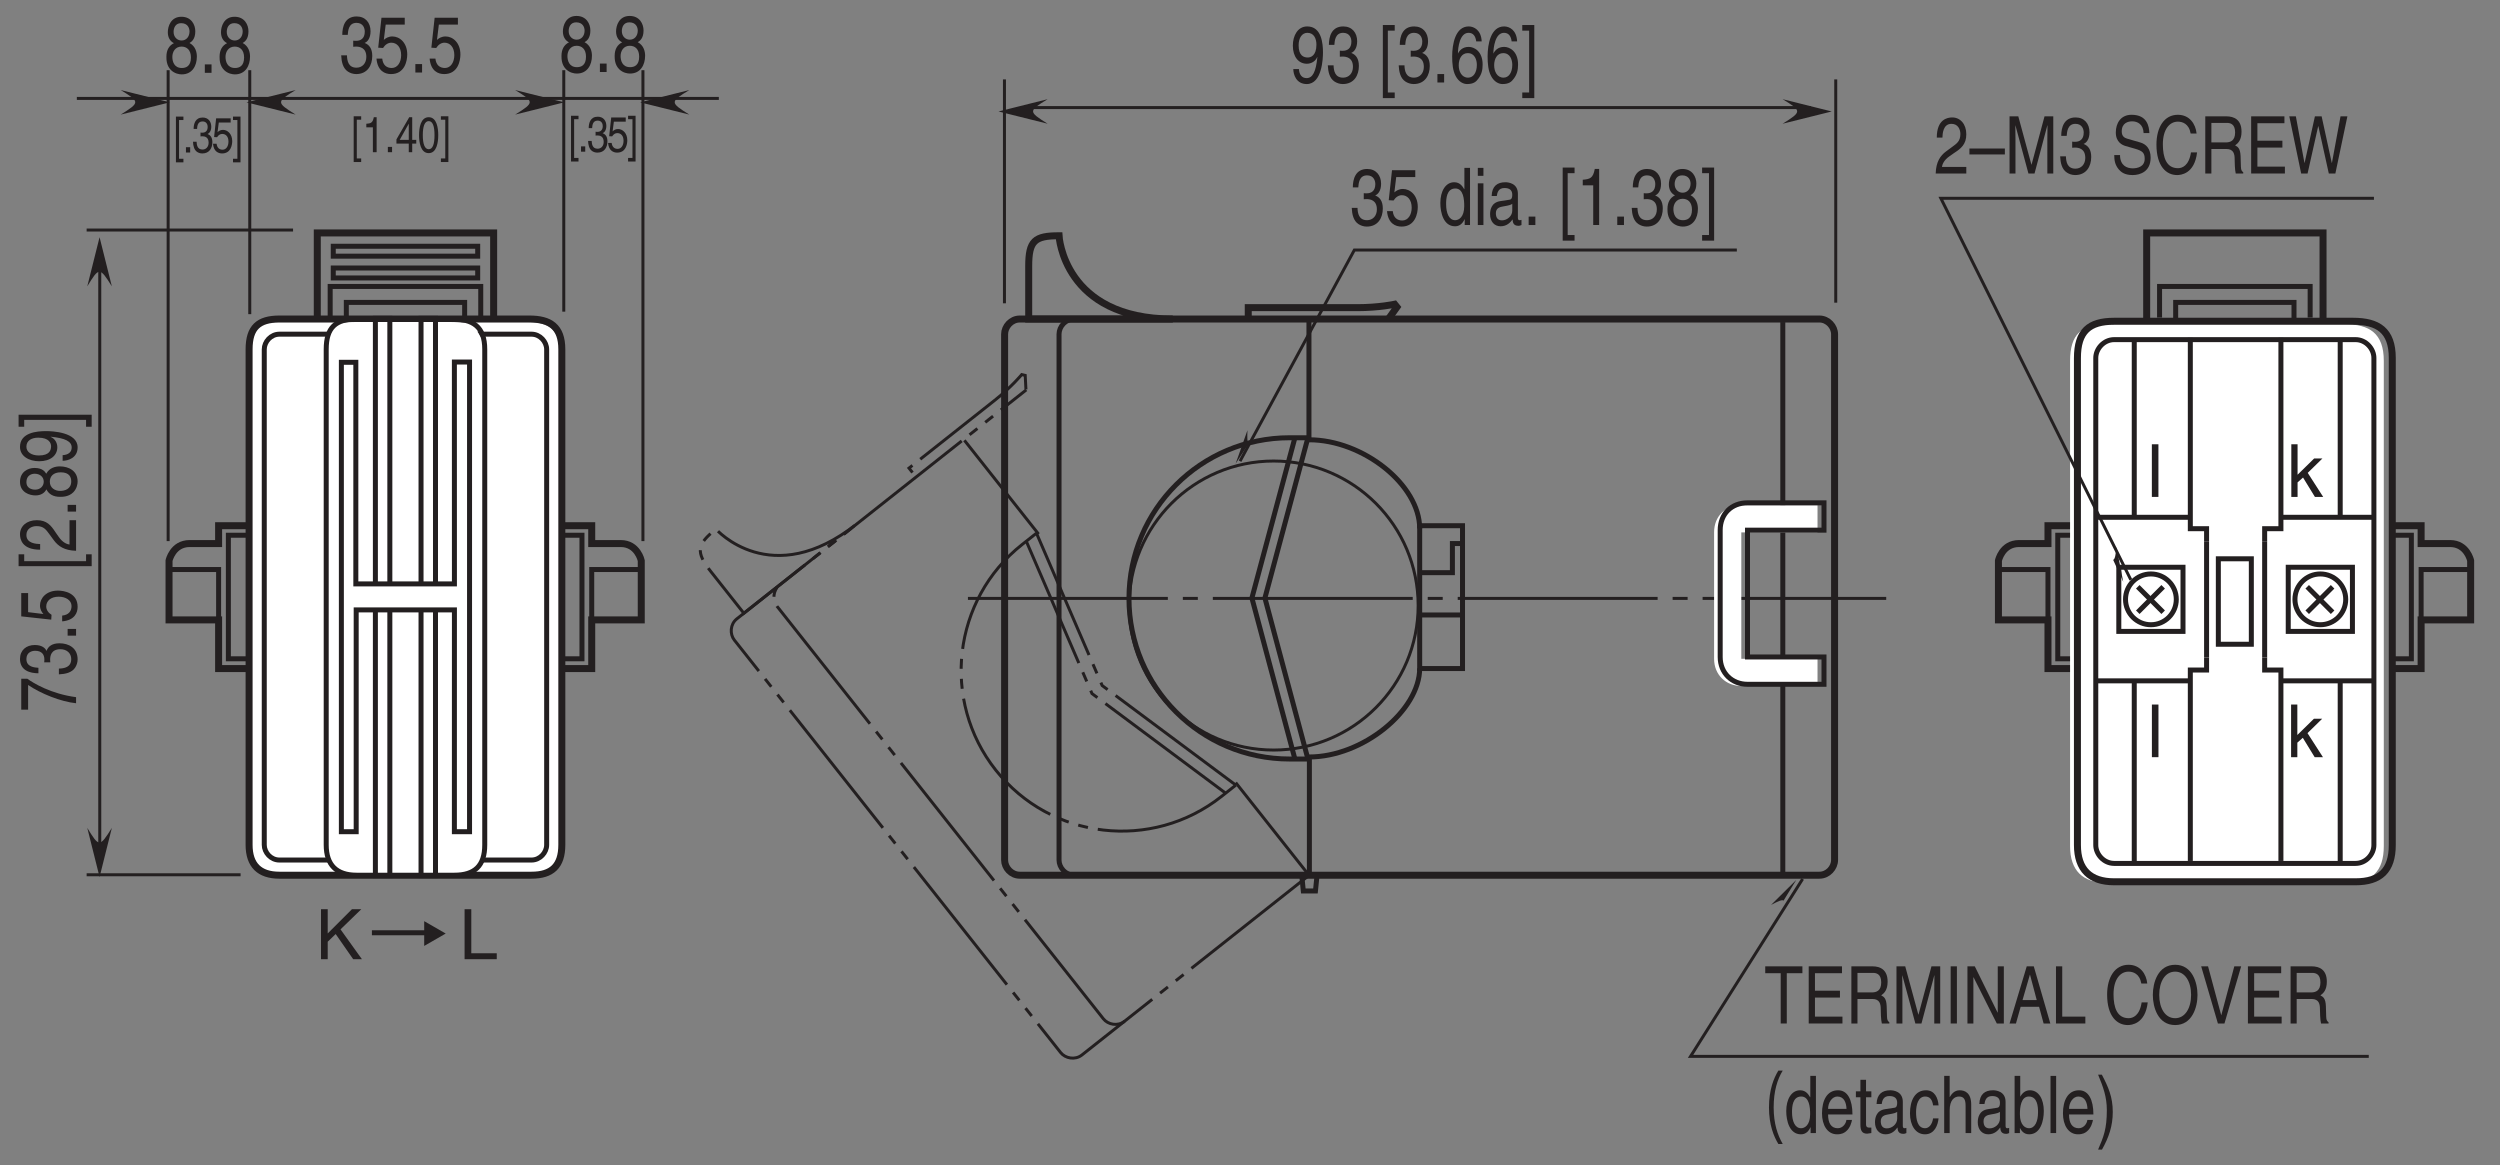 <?xml version="1.0" encoding="UTF-8"?>
<svg xmlns="http://www.w3.org/2000/svg" xmlns:xlink="http://www.w3.org/1999/xlink" width="250.11pt" height="116.59pt" viewBox="0 0 250.11 116.59" version="1.2">
<rect x="0" y="0" width="250.11" height="116.59" fill="#808080" stroke="none"/>
<defs>
<g>
<symbol overflow="visible" id="glyph0-0">
<path style="stroke:none;" d="M 0 0 L 0 -3.188 L -5.578 -3.188 L -5.578 0 Z M -3.141 -1.594 L -5.172 -0.516 L -5.172 -2.672 Z M -2.781 -1.781 L -4.828 -2.875 L -0.75 -2.875 Z M -0.391 -0.516 L -2.438 -1.594 L -0.391 -2.672 Z M -4.828 -0.312 L -2.781 -1.406 L -0.75 -0.312 Z M -4.828 -0.312 "/>
</symbol>
<symbol overflow="visible" id="glyph0-1">
<path style="stroke:none;" d="M -4.797 -0.234 L -4.797 -2.703 C -3.547 -1.844 -1.531 -1.031 0 -0.875 L 0 -1.484 C -2.5 -1.812 -4.281 -2.891 -4.875 -3.328 L -5.484 -3.328 L -5.484 -0.234 Z M -4.797 -0.234 "/>
</symbol>
<symbol overflow="visible" id="glyph0-2">
<path style="stroke:none;" d="M -2.578 -1.422 C -2.578 -1.516 -2.594 -1.594 -2.594 -1.688 C -2.594 -2.062 -2.5 -2.734 -1.562 -2.734 C -0.922 -2.734 -0.484 -2.328 -0.484 -1.75 C -0.484 -0.922 -1.188 -0.812 -1.719 -0.797 L -1.719 -0.219 C -1.062 -0.25 -0.422 -0.391 -0.094 -0.891 C 0.047 -1.109 0.156 -1.391 0.156 -1.719 C 0.156 -2.859 -0.734 -3.328 -1.656 -3.328 C -2.406 -3.328 -2.781 -3.016 -2.953 -2.578 L -2.969 -2.578 C -3.062 -2.828 -3.406 -3.156 -4.125 -3.156 C -4.984 -3.156 -5.609 -2.641 -5.609 -1.766 C -5.609 -0.594 -4.594 -0.328 -3.766 -0.328 L -3.766 -0.875 C -4.156 -0.906 -4.969 -0.953 -4.969 -1.75 C -4.969 -2.422 -4.422 -2.578 -4.094 -2.578 C -3.391 -2.578 -3.172 -2.156 -3.172 -1.719 C -3.172 -1.625 -3.172 -1.531 -3.188 -1.422 Z M -2.578 -1.422 "/>
</symbol>
<symbol overflow="visible" id="glyph0-3">
<path style="stroke:none;" d="M -0.844 -1.219 L -0.844 -0.547 L 0 -0.547 L 0 -1.219 Z M -0.844 -1.219 "/>
</symbol>
<symbol overflow="visible" id="glyph0-4">
<path style="stroke:none;" d="M -4.797 -1.125 L -4.797 -3.031 L -5.484 -3.031 L -5.484 -0.703 L -2.484 -0.375 L -2.453 -0.859 C -2.781 -1.062 -2.984 -1.359 -2.984 -1.688 C -2.984 -2.234 -2.547 -2.672 -1.734 -2.672 C -1.031 -2.672 -0.453 -2.312 -0.453 -1.734 C -0.453 -1.234 -0.734 -0.844 -1.391 -0.781 L -1.391 -0.203 C -0.141 -0.312 0.156 -1.062 0.156 -1.656 C 0.156 -3.047 -1.188 -3.281 -1.812 -3.281 C -2.969 -3.281 -3.609 -2.531 -3.609 -1.797 C -3.609 -1.406 -3.438 -1.125 -3.266 -0.938 Z M -4.797 -1.125 "/>
</symbol>
<symbol overflow="visible" id="glyph0-5">
<path style="stroke:none;" d=""/>
</symbol>
<symbol overflow="visible" id="glyph0-6">
<path style="stroke:none;" d="M -5.188 -0.906 L -5.188 -1.594 L -5.75 -1.594 L -5.75 -0.406 L 1.562 -0.406 L 1.562 -1.594 L 1 -1.594 L 1 -0.906 Z M -5.188 -0.906 "/>
</symbol>
<symbol overflow="visible" id="glyph0-7">
<path style="stroke:none;" d="M -3.594 -0.844 C -3.984 -0.859 -4.969 -0.906 -4.969 -1.75 C -4.969 -2.406 -4.406 -2.641 -3.953 -2.641 C -3.234 -2.641 -3 -2.281 -2.656 -1.812 L -2.219 -1.219 C -1.781 -0.625 -1.156 -0.203 0 -0.172 L 0 -3.234 L -0.656 -3.234 L -0.656 -0.797 C -0.875 -0.828 -1.312 -0.953 -1.734 -1.562 L -2.062 -2.031 C -2.5 -2.703 -2.922 -3.234 -3.922 -3.234 C -4.969 -3.234 -5.609 -2.609 -5.609 -1.828 C -5.609 -1.344 -5.422 -0.281 -3.594 -0.281 Z M -3.594 -0.844 "/>
</symbol>
<symbol overflow="visible" id="glyph0-8">
<path style="stroke:none;" d="M -4.156 -3.141 C -4.812 -3.141 -5.609 -2.75 -5.609 -1.75 C -5.609 -0.688 -4.641 -0.391 -4.062 -0.391 C -3.531 -0.391 -3.156 -0.625 -2.969 -1 C -2.734 -0.531 -2.297 -0.25 -1.609 -0.25 C -1.344 -0.25 -0.734 -0.25 -0.281 -0.703 C 0.078 -1.062 0.156 -1.531 0.156 -1.781 C 0.156 -2.844 -0.719 -3.297 -1.625 -3.297 C -2.047 -3.297 -2.656 -3.172 -2.984 -2.562 C -3.109 -2.766 -3.359 -3.141 -4.156 -3.141 Z M -2.625 -1.766 C -2.625 -2.281 -2.297 -2.703 -1.531 -2.703 C -0.656 -2.703 -0.484 -2.203 -0.484 -1.797 C -0.484 -1.016 -1.141 -0.844 -1.594 -0.844 C -2.109 -0.844 -2.625 -1.141 -2.625 -1.766 Z M -3.234 -1.766 C -3.234 -1.344 -3.562 -0.969 -4.094 -0.969 C -4.453 -0.969 -4.969 -1.125 -4.969 -1.719 C -4.969 -2.375 -4.484 -2.562 -4.141 -2.562 C -3.625 -2.562 -3.234 -2.25 -3.234 -1.766 Z M -3.234 -1.766 "/>
</symbol>
<symbol overflow="visible" id="glyph0-9">
<path style="stroke:none;" d="M -1.875 -1.672 C -1.875 -2.094 -2.109 -2.531 -2.547 -2.703 L -2.531 -2.719 C -1.078 -2.578 -0.438 -2.25 -0.438 -1.641 C -0.438 -1.172 -0.781 -0.906 -1.344 -0.875 L -1.344 -0.312 C -0.812 -0.312 0.156 -0.594 0.156 -1.656 C 0.156 -3.188 -2.406 -3.281 -3 -3.281 C -3.906 -3.281 -5.609 -3.141 -5.609 -1.703 C -5.609 -0.766 -4.703 -0.266 -3.688 -0.266 C -2.562 -0.266 -1.875 -0.844 -1.875 -1.672 Z M -2.5 -1.766 C -2.5 -1.391 -2.641 -0.844 -3.719 -0.844 C -4.469 -0.844 -4.969 -1.188 -4.969 -1.719 C -4.969 -2.359 -4.422 -2.625 -3.781 -2.625 C -2.672 -2.625 -2.5 -2.047 -2.5 -1.766 Z M -2.5 -1.766 "/>
</symbol>
<symbol overflow="visible" id="glyph0-10">
<path style="stroke:none;" d="M 1 -0.859 L 1 -0.172 L 1.562 -0.172 L 1.562 -1.375 L -5.75 -1.375 L -5.75 -0.172 L -5.188 -0.172 L -5.188 -0.859 Z M 1 -0.859 "/>
</symbol>
<symbol overflow="visible" id="glyph1-0">
<path style="stroke:none;" d="M 0 0 L 3.188 0 L 3.188 -5.578 L 0 -5.578 Z M 1.594 -3.141 L 0.516 -5.172 L 2.672 -5.172 Z M 1.781 -2.781 L 2.875 -4.828 L 2.875 -0.75 Z M 0.516 -0.391 L 1.594 -2.438 L 2.672 -0.391 Z M 0.312 -4.828 L 1.406 -2.781 L 0.312 -0.75 Z M 0.312 -4.828 "/>
</symbol>
<symbol overflow="visible" id="glyph1-1">
<path style="stroke:none;" d="M 1.422 -2.578 C 1.516 -2.578 1.594 -2.594 1.688 -2.594 C 2.062 -2.594 2.734 -2.5 2.734 -1.562 C 2.734 -0.922 2.328 -0.484 1.75 -0.484 C 0.922 -0.484 0.812 -1.188 0.797 -1.719 L 0.219 -1.719 C 0.25 -1.062 0.391 -0.422 0.891 -0.094 C 1.109 0.047 1.391 0.156 1.719 0.156 C 2.859 0.156 3.328 -0.734 3.328 -1.656 C 3.328 -2.406 3.016 -2.781 2.578 -2.953 L 2.578 -2.969 C 2.828 -3.062 3.156 -3.406 3.156 -4.125 C 3.156 -4.984 2.641 -5.609 1.766 -5.609 C 0.594 -5.609 0.328 -4.594 0.328 -3.766 L 0.875 -3.766 C 0.906 -4.156 0.953 -4.969 1.75 -4.969 C 2.422 -4.969 2.578 -4.422 2.578 -4.094 C 2.578 -3.391 2.156 -3.172 1.719 -3.172 C 1.625 -3.172 1.531 -3.172 1.422 -3.188 Z M 1.422 -2.578 "/>
</symbol>
<symbol overflow="visible" id="glyph1-2">
<path style="stroke:none;" d="M 1.125 -4.797 L 3.031 -4.797 L 3.031 -5.484 L 0.703 -5.484 L 0.375 -2.484 L 0.859 -2.453 C 1.062 -2.781 1.359 -2.984 1.688 -2.984 C 2.234 -2.984 2.672 -2.547 2.672 -1.734 C 2.672 -1.031 2.312 -0.453 1.734 -0.453 C 1.234 -0.453 0.844 -0.734 0.781 -1.391 L 0.203 -1.391 C 0.312 -0.141 1.062 0.156 1.656 0.156 C 3.047 0.156 3.281 -1.188 3.281 -1.812 C 3.281 -2.969 2.531 -3.609 1.797 -3.609 C 1.406 -3.609 1.125 -3.438 0.938 -3.266 Z M 1.125 -4.797 "/>
</symbol>
<symbol overflow="visible" id="glyph1-3">
<path style="stroke:none;" d="M 1.219 -0.844 L 0.547 -0.844 L 0.547 0 L 1.219 0 Z M 1.219 -0.844 "/>
</symbol>
<symbol overflow="visible" id="glyph1-4">
<path style="stroke:none;" d="M 3.141 -4.156 C 3.141 -4.812 2.75 -5.609 1.75 -5.609 C 0.688 -5.609 0.391 -4.641 0.391 -4.062 C 0.391 -3.531 0.625 -3.156 1 -2.969 C 0.531 -2.734 0.25 -2.297 0.25 -1.609 C 0.25 -1.344 0.25 -0.734 0.703 -0.281 C 1.062 0.078 1.531 0.156 1.781 0.156 C 2.844 0.156 3.297 -0.719 3.297 -1.625 C 3.297 -2.047 3.172 -2.656 2.562 -2.984 C 2.766 -3.109 3.141 -3.359 3.141 -4.156 Z M 1.766 -2.625 C 2.281 -2.625 2.703 -2.297 2.703 -1.531 C 2.703 -0.656 2.203 -0.484 1.797 -0.484 C 1.016 -0.484 0.844 -1.141 0.844 -1.594 C 0.844 -2.109 1.141 -2.625 1.766 -2.625 Z M 1.766 -3.234 C 1.344 -3.234 0.969 -3.562 0.969 -4.094 C 0.969 -4.453 1.125 -4.969 1.719 -4.969 C 2.375 -4.969 2.562 -4.484 2.562 -4.141 C 2.562 -3.625 2.25 -3.234 1.766 -3.234 Z M 1.766 -3.234 "/>
</symbol>
<symbol overflow="visible" id="glyph1-5">
<path style="stroke:none;" d="M 1.672 -1.875 C 2.094 -1.875 2.531 -2.109 2.703 -2.547 L 2.719 -2.531 C 2.578 -1.078 2.25 -0.438 1.641 -0.438 C 1.172 -0.438 0.906 -0.781 0.875 -1.344 L 0.312 -1.344 C 0.312 -0.812 0.594 0.156 1.656 0.156 C 3.188 0.156 3.281 -2.406 3.281 -3 C 3.281 -3.906 3.141 -5.609 1.703 -5.609 C 0.766 -5.609 0.266 -4.703 0.266 -3.688 C 0.266 -2.562 0.844 -1.875 1.672 -1.875 Z M 1.766 -2.5 C 1.391 -2.5 0.844 -2.641 0.844 -3.719 C 0.844 -4.469 1.188 -4.969 1.719 -4.969 C 2.359 -4.969 2.625 -4.422 2.625 -3.781 C 2.625 -2.672 2.047 -2.5 1.766 -2.5 Z M 1.766 -2.5 "/>
</symbol>
<symbol overflow="visible" id="glyph1-6">
<path style="stroke:none;" d=""/>
</symbol>
<symbol overflow="visible" id="glyph1-7">
<path style="stroke:none;" d="M 0.906 -5.188 L 1.594 -5.188 L 1.594 -5.75 L 0.406 -5.75 L 0.406 1.562 L 1.594 1.562 L 1.594 1 L 0.906 1 Z M 0.906 -5.188 "/>
</symbol>
<symbol overflow="visible" id="glyph1-8">
<path style="stroke:none;" d="M 3.203 -4.109 C 3.156 -5.25 2.422 -5.609 1.906 -5.609 C 0.562 -5.609 0.25 -3.828 0.25 -2.609 C 0.25 -1.875 0.312 -1.188 0.594 -0.656 C 0.906 -0.047 1.391 0.156 1.734 0.156 C 2.375 0.156 2.641 -0.062 2.875 -0.391 C 3.188 -0.812 3.297 -1.219 3.297 -1.797 C 3.297 -3.125 2.453 -3.562 1.906 -3.562 C 1.281 -3.562 0.969 -3.188 0.828 -2.891 L 0.828 -2.906 C 0.828 -3.484 1 -4.969 1.891 -4.969 C 2.375 -4.969 2.594 -4.609 2.656 -4.109 Z M 0.906 -1.719 C 0.906 -2.375 1.203 -2.938 1.812 -2.938 C 2.516 -2.938 2.719 -2.25 2.719 -1.766 C 2.719 -1 2.375 -0.484 1.844 -0.484 C 1.188 -0.484 0.906 -1.125 0.906 -1.719 Z M 0.906 -1.719 "/>
</symbol>
<symbol overflow="visible" id="glyph1-9">
<path style="stroke:none;" d="M 0.859 1 L 0.172 1 L 0.172 1.562 L 1.375 1.562 L 1.375 -5.75 L 0.172 -5.75 L 0.172 -5.188 L 0.859 -5.188 Z M 0.859 1 "/>
</symbol>
<symbol overflow="visible" id="glyph1-10">
<path style="stroke:none;" d="M 0.094 -5.031 L 1.641 -5.031 L 1.641 0 L 2.25 0 L 2.25 -5.031 L 3.812 -5.031 L 3.812 -5.719 L 0.094 -5.719 Z M 0.094 -5.031 "/>
</symbol>
<symbol overflow="visible" id="glyph1-11">
<path style="stroke:none;" d="M 3.922 -0.688 L 1.172 -0.688 L 1.172 -2.594 L 3.672 -2.594 L 3.672 -3.281 L 1.172 -3.281 L 1.172 -5.031 L 3.875 -5.031 L 3.875 -5.719 L 0.547 -5.719 L 0.547 0 L 3.922 0 Z M 3.922 -0.688 "/>
</symbol>
<symbol overflow="visible" id="glyph1-12">
<path style="stroke:none;" d="M 1.172 -2.453 L 2.672 -2.453 C 3.422 -2.453 3.5 -1.906 3.5 -1.438 C 3.5 -1.219 3.516 -0.344 3.609 0 L 4.359 0 L 4.359 -0.125 C 4.172 -0.266 4.141 -0.375 4.125 -0.703 L 4.094 -1.734 C 4.062 -2.531 3.812 -2.672 3.547 -2.812 C 3.844 -3.031 4.188 -3.344 4.188 -4.188 C 4.188 -5.391 3.438 -5.719 2.672 -5.719 L 0.562 -5.719 L 0.562 0 L 1.172 0 Z M 1.172 -5.062 L 2.719 -5.062 C 3.031 -5.062 3.547 -4.984 3.547 -4.109 C 3.547 -3.266 3.062 -3.109 2.609 -3.109 L 1.172 -3.109 Z M 1.172 -5.062 "/>
</symbol>
<symbol overflow="visible" id="glyph1-13">
<path style="stroke:none;" d="M 4.844 0 L 4.844 -5.719 L 3.969 -5.719 L 2.672 -0.891 L 2.656 -0.891 L 1.344 -5.719 L 0.469 -5.719 L 0.469 0 L 1.062 0 L 1.062 -3.375 C 1.062 -3.547 1.047 -4.266 1.047 -4.797 L 1.062 -4.797 L 2.359 0 L 2.969 0 L 4.25 -4.812 L 4.266 -4.812 C 4.266 -4.266 4.25 -3.547 4.25 -3.375 L 4.25 0 Z M 4.844 0 "/>
</symbol>
<symbol overflow="visible" id="glyph1-14">
<path style="stroke:none;" d="M 1.203 -5.719 L 0.578 -5.719 L 0.578 0 L 1.203 0 Z M 1.203 -5.719 "/>
</symbol>
<symbol overflow="visible" id="glyph1-15">
<path style="stroke:none;" d="M 3.516 -1.094 L 3.5 -1.094 L 1.219 -5.719 L 0.484 -5.719 L 0.484 0 L 1.078 0 L 1.078 -4.625 L 1.094 -4.625 L 3.422 0 L 4.125 0 L 4.125 -5.719 L 3.516 -5.719 Z M 3.516 -1.094 "/>
</symbol>
<symbol overflow="visible" id="glyph1-16">
<path style="stroke:none;" d="M 3.047 -1.672 L 3.5 0 L 4.172 0 L 2.516 -5.719 L 1.812 -5.719 L 0.094 0 L 0.734 0 L 1.203 -1.672 Z M 1.391 -2.344 L 2.125 -4.875 L 2.141 -4.875 L 2.812 -2.344 Z M 1.391 -2.344 "/>
</symbol>
<symbol overflow="visible" id="glyph1-17">
<path style="stroke:none;" d="M 1.109 -5.719 L 0.484 -5.719 L 0.484 0 L 3.422 0 L 3.422 -0.688 L 1.109 -0.688 Z M 1.109 -5.719 "/>
</symbol>
<symbol overflow="visible" id="glyph1-18">
<path style="stroke:none;" d="M 4.297 -4 C 4.203 -4.953 3.594 -5.875 2.422 -5.875 C 1.078 -5.875 0.281 -4.656 0.281 -2.891 C 0.281 -0.688 1.297 0.156 2.344 0.156 C 2.688 0.156 4.094 0.062 4.344 -2.109 L 3.734 -2.109 C 3.531 -0.766 2.844 -0.531 2.438 -0.531 C 1.297 -0.531 0.922 -1.562 0.922 -2.922 C 0.922 -4.422 1.594 -5.188 2.422 -5.188 C 2.859 -5.188 3.531 -5 3.703 -4 Z M 4.297 -4 "/>
</symbol>
<symbol overflow="visible" id="glyph1-19">
<path style="stroke:none;" d="M 4.078 -2.859 C 4.078 -1.516 3.469 -0.531 2.484 -0.531 C 1.484 -0.531 0.891 -1.516 0.891 -2.859 C 0.891 -4.203 1.484 -5.188 2.484 -5.188 C 3.469 -5.188 4.078 -4.203 4.078 -2.859 Z M 4.719 -2.859 C 4.719 -4.094 4.188 -5.875 2.484 -5.875 C 0.766 -5.875 0.25 -4.094 0.25 -2.859 C 0.25 -1.625 0.766 0.156 2.484 0.156 C 4.188 0.156 4.719 -1.625 4.719 -2.859 Z M 4.719 -2.859 "/>
</symbol>
<symbol overflow="visible" id="glyph1-20">
<path style="stroke:none;" d="M 2.141 -0.844 L 2.125 -0.844 L 0.812 -5.719 L 0.125 -5.719 L 1.797 0 L 2.453 0 L 4.125 -5.719 L 3.438 -5.719 Z M 2.141 -0.844 "/>
</symbol>
<symbol overflow="visible" id="glyph1-21">
<path style="stroke:none;" d="M 3.188 -5.719 L 2.625 -5.719 L 2.625 -3.641 L 2.609 -3.578 C 2.469 -3.812 2.219 -4.281 1.609 -4.281 C 0.734 -4.281 0.219 -3.375 0.219 -2.203 C 0.219 -1.219 0.547 0.125 1.688 0.125 C 2.016 0.125 2.391 -0.016 2.641 -0.578 L 2.656 -0.578 L 2.656 0 L 3.188 0 Z M 0.797 -2.094 C 0.797 -2.625 0.844 -3.656 1.719 -3.656 C 2.531 -3.656 2.609 -2.562 2.609 -1.891 C 2.609 -0.781 2.062 -0.484 1.703 -0.484 C 1.094 -0.484 0.797 -1.172 0.797 -2.094 Z M 0.797 -2.094 "/>
</symbol>
<symbol overflow="visible" id="glyph1-22">
<path style="stroke:none;" d="M 2.688 -1.312 C 2.672 -1 2.359 -0.484 1.828 -0.484 C 1.172 -0.484 0.859 -0.984 0.859 -1.859 L 3.297 -1.859 C 3.297 -3.328 2.812 -4.281 1.859 -4.281 C 0.75 -4.281 0.25 -3.266 0.25 -1.969 C 0.25 -0.766 0.812 0.125 1.75 0.125 C 2.281 0.125 2.5 -0.047 2.656 -0.172 C 3.078 -0.516 3.219 -1.109 3.25 -1.312 Z M 0.859 -2.422 C 0.859 -3.062 1.266 -3.656 1.781 -3.656 C 2.453 -3.656 2.672 -3.062 2.703 -2.422 Z M 0.859 -2.422 "/>
</symbol>
<symbol overflow="visible" id="glyph1-23">
<path style="stroke:none;" d="M 1.641 -3.578 L 1.641 -4.172 L 1.109 -4.172 L 1.109 -5.328 L 0.547 -5.328 L 0.547 -4.172 L 0.094 -4.172 L 0.094 -3.578 L 0.547 -3.578 L 0.547 -0.844 C 0.547 -0.328 0.656 0.062 1.219 0.062 C 1.281 0.062 1.438 0.031 1.641 0 L 1.641 -0.547 L 1.438 -0.547 C 1.328 -0.547 1.109 -0.547 1.109 -0.875 L 1.109 -3.578 Z M 1.641 -3.578 "/>
</symbol>
<symbol overflow="visible" id="glyph1-24">
<path style="stroke:none;" d="M 0.906 -2.906 C 0.953 -3.219 1.047 -3.703 1.672 -3.703 C 2.203 -3.703 2.453 -3.469 2.453 -3.031 C 2.453 -2.609 2.297 -2.547 2.172 -2.531 L 1.25 -2.391 C 0.312 -2.25 0.234 -1.438 0.234 -1.078 C 0.234 -0.359 0.656 0.125 1.281 0.125 C 1.922 0.125 2.266 -0.266 2.484 -0.562 C 2.5 -0.234 2.578 0.078 3.078 0.078 C 3.203 0.078 3.281 0.031 3.375 0 L 3.375 -0.516 C 3.312 -0.5 3.25 -0.484 3.188 -0.484 C 3.078 -0.484 3.016 -0.547 3.016 -0.719 L 3.016 -3.125 C 3.016 -4.188 2.047 -4.281 1.766 -4.281 C 0.953 -4.281 0.422 -3.891 0.391 -2.906 Z M 2.453 -1.438 C 2.453 -0.891 1.938 -0.469 1.422 -0.469 C 1 -0.469 0.812 -0.734 0.812 -1.188 C 0.812 -1.719 1.25 -1.812 1.531 -1.859 C 2.219 -1.969 2.359 -2.047 2.453 -2.125 Z M 2.453 -1.438 "/>
</symbol>
<symbol overflow="visible" id="glyph1-25">
<path style="stroke:none;" d="M 3.047 -2.766 C 3 -3.484 2.672 -4.281 1.797 -4.281 C 0.688 -4.281 0.188 -3.266 0.188 -1.969 C 0.188 -0.766 0.75 0.125 1.688 0.125 C 2.656 0.125 2.984 -0.812 3.047 -1.469 L 2.5 -1.469 C 2.406 -0.844 2.078 -0.484 1.703 -0.484 C 0.938 -0.484 0.797 -1.375 0.797 -2.094 C 0.797 -2.828 1.016 -3.656 1.703 -3.656 C 2.188 -3.656 2.422 -3.328 2.5 -2.766 Z M 3.047 -2.766 "/>
</symbol>
<symbol overflow="visible" id="glyph1-26">
<path style="stroke:none;" d="M 3.125 -2.844 C 3.125 -4.031 2.484 -4.281 1.969 -4.281 C 1.422 -4.281 1.141 -3.875 0.984 -3.609 L 0.969 -3.609 L 0.969 -5.719 L 0.422 -5.719 L 0.422 0 L 0.969 0 L 0.969 -2.266 C 0.969 -3.328 1.453 -3.656 1.906 -3.656 C 2.438 -3.656 2.562 -3.297 2.562 -2.719 L 2.562 0 L 3.125 0 Z M 3.125 -2.844 "/>
</symbol>
<symbol overflow="visible" id="glyph1-27">
<path style="stroke:none;" d="M 0.906 0 L 0.906 -0.516 C 1.031 -0.281 1.266 0.125 1.828 0.125 C 2.969 0.125 3.297 -1.219 3.297 -2.203 C 3.297 -3.375 2.797 -4.281 1.906 -4.281 C 1.516 -4.281 1.188 -4.078 0.938 -3.641 L 0.938 -5.719 L 0.375 -5.719 L 0.375 0 Z M 2.719 -2.094 C 2.719 -1.172 2.422 -0.484 1.812 -0.484 C 1.453 -0.484 0.906 -0.781 0.906 -1.891 C 0.906 -2.562 1 -3.656 1.797 -3.656 C 2.672 -3.656 2.719 -2.625 2.719 -2.094 Z M 2.719 -2.094 "/>
</symbol>
<symbol overflow="visible" id="glyph1-28">
<path style="stroke:none;" d="M 0.984 -5.719 L 0.422 -5.719 L 0.422 0 L 0.984 0 Z M 0.984 -5.719 "/>
</symbol>
<symbol overflow="visible" id="glyph1-29">
<path style="stroke:none;" d="M 0.609 1.656 C 1.297 0.422 1.688 -0.703 1.688 -2.109 C 1.688 -3.609 1.25 -4.594 0.594 -5.844 L 0.219 -5.844 C 0.734 -4.594 1.094 -3.625 1.094 -2.297 C 1.094 -0.391 0.766 0.375 0.219 1.656 Z M 0.609 1.656 "/>
</symbol>
<symbol overflow="visible" id="glyph1-30">
<path style="stroke:none;" d="M 0.984 -4.172 L 0.422 -4.172 L 0.422 0 L 0.984 0 Z M 0.984 -4.922 L 0.984 -5.719 L 0.422 -5.719 L 0.422 -4.922 Z M 0.984 -4.922 "/>
</symbol>
<symbol overflow="visible" id="glyph1-31">
<path style="stroke:none;" d="M 2.281 -5.609 L 1.844 -5.609 C 1.672 -4.688 1.375 -4.594 0.641 -4.531 L 0.641 -3.969 L 1.688 -3.969 L 1.688 0 L 2.281 0 Z M 2.281 -5.609 "/>
</symbol>
<symbol overflow="visible" id="glyph1-32">
<path style="stroke:none;" d="M 0.844 -3.594 C 0.859 -3.984 0.906 -4.969 1.75 -4.969 C 2.406 -4.969 2.641 -4.406 2.641 -3.953 C 2.641 -3.234 2.281 -3 1.812 -2.656 L 1.219 -2.219 C 0.625 -1.781 0.203 -1.156 0.172 0 L 3.234 0 L 3.234 -0.656 L 0.797 -0.656 C 0.828 -0.875 0.953 -1.312 1.562 -1.734 L 2.031 -2.062 C 2.703 -2.5 3.234 -2.922 3.234 -3.922 C 3.234 -4.969 2.609 -5.609 1.828 -5.609 C 1.344 -5.609 0.281 -5.422 0.281 -3.594 Z M 0.844 -3.594 "/>
</symbol>
<symbol overflow="visible" id="glyph1-33">
<path style="stroke:none;" d="M 3.547 -2.5 L 0 -2.5 L 0 -1.906 L 3.547 -1.906 Z M 3.547 -2.5 "/>
</symbol>
<symbol overflow="visible" id="glyph1-34">
<path style="stroke:none;" d="M 3.828 -4.047 C 3.797 -4.672 3.641 -5.875 2.047 -5.875 C 0.938 -5.875 0.469 -5 0.469 -4.109 C 0.469 -3.109 1.141 -2.844 1.438 -2.75 L 2.375 -2.484 C 3.125 -2.266 3.359 -2.078 3.359 -1.469 C 3.359 -0.656 2.594 -0.516 2.156 -0.516 C 1.562 -0.516 0.891 -0.812 0.891 -1.844 L 0.312 -1.844 C 0.312 -1.312 0.391 -0.844 0.781 -0.391 C 0.984 -0.172 1.312 0.156 2.156 0.156 C 2.938 0.156 3.953 -0.219 3.953 -1.578 C 3.953 -2.484 3.5 -2.938 2.906 -3.109 L 1.609 -3.484 C 1.344 -3.562 1.062 -3.719 1.062 -4.203 C 1.062 -5.078 1.719 -5.219 2.109 -5.219 C 2.625 -5.219 3.219 -4.938 3.25 -4.047 Z M 3.828 -4.047 "/>
</symbol>
<symbol overflow="visible" id="glyph1-35">
<path style="stroke:none;" d="M 3 -4.734 L 3.016 -4.734 L 4.062 0 L 4.719 0 L 5.922 -5.719 L 5.234 -5.719 L 4.375 -1.062 L 4.359 -1.062 L 3.344 -5.719 L 2.672 -5.719 L 1.641 -1.062 L 1.625 -1.062 L 0.766 -5.719 L 0.109 -5.719 L 1.297 0 L 1.938 0 Z M 3 -4.734 "/>
</symbol>
<symbol overflow="visible" id="glyph2-0">
<path style="stroke:none;" d="M 0 0 L 2 0 L 2 -3.484 L 0 -3.484 Z M 1 -1.969 L 0.312 -3.234 L 1.672 -3.234 Z M 1.109 -1.75 L 1.797 -3.016 L 1.797 -0.469 Z M 0.312 -0.25 L 1 -1.516 L 1.672 -0.25 Z M 0.203 -3.016 L 0.875 -1.75 L 0.203 -0.469 Z M 0.203 -3.016 "/>
</symbol>
<symbol overflow="visible" id="glyph2-1">
<path style="stroke:none;" d="M 0.562 -3.25 L 1 -3.25 L 1 -3.594 L 0.25 -3.594 L 0.25 0.984 L 1 0.984 L 1 0.625 L 0.562 0.625 Z M 0.562 -3.25 "/>
</symbol>
<symbol overflow="visible" id="glyph2-2">
<path style="stroke:none;" d="M 1.438 -3.5 L 1.156 -3.5 C 1.047 -2.938 0.859 -2.875 0.406 -2.844 L 0.406 -2.484 L 1.062 -2.484 L 1.062 0 L 1.438 0 Z M 1.438 -3.5 "/>
</symbol>
<symbol overflow="visible" id="glyph2-3">
<path style="stroke:none;" d="M 0.766 -0.531 L 0.344 -0.531 L 0.344 0 L 0.766 0 Z M 0.766 -0.531 "/>
</symbol>
<symbol overflow="visible" id="glyph2-4">
<path style="stroke:none;" d="M 2.078 -0.859 L 2.078 -1.234 L 1.672 -1.234 L 1.672 -3.5 L 1.375 -3.5 L 0.094 -1.281 L 0.094 -0.859 L 1.328 -0.859 L 1.328 0 L 1.672 0 L 1.672 -0.859 Z M 1.312 -2.828 L 1.328 -2.828 L 1.328 -1.234 L 0.422 -1.234 Z M 1.312 -2.828 "/>
</symbol>
<symbol overflow="visible" id="glyph2-5">
<path style="stroke:none;" d="M 1.688 -1.703 C 1.688 -0.828 1.516 -0.297 1.109 -0.297 C 0.703 -0.297 0.516 -0.828 0.516 -1.703 C 0.516 -2.578 0.703 -3.109 1.109 -3.109 C 1.516 -3.109 1.688 -2.578 1.688 -1.703 Z M 2.062 -1.703 C 2.062 -2.438 1.906 -3.5 1.109 -3.5 C 0.297 -3.5 0.141 -2.438 0.141 -1.703 C 0.141 -0.984 0.297 0.094 1.109 0.094 C 1.906 0.094 2.062 -0.984 2.062 -1.703 Z M 2.062 -1.703 "/>
</symbol>
<symbol overflow="visible" id="glyph2-6">
<path style="stroke:none;" d="M 0.547 0.625 L 0.109 0.625 L 0.109 0.984 L 0.859 0.984 L 0.859 -3.594 L 0.109 -3.594 L 0.109 -3.25 L 0.547 -3.25 Z M 0.547 0.625 "/>
</symbol>
<symbol overflow="visible" id="glyph2-7">
<path style="stroke:none;" d="M 0.891 -1.609 C 0.938 -1.609 1 -1.625 1.047 -1.625 C 1.297 -1.625 1.703 -1.562 1.703 -0.984 C 1.703 -0.578 1.453 -0.297 1.094 -0.297 C 0.578 -0.297 0.516 -0.75 0.5 -1.078 L 0.141 -1.078 C 0.156 -0.672 0.25 -0.266 0.547 -0.062 C 0.688 0.031 0.859 0.094 1.078 0.094 C 1.781 0.094 2.078 -0.453 2.078 -1.031 C 2.078 -1.5 1.891 -1.734 1.609 -1.844 L 1.609 -1.859 C 1.766 -1.922 1.969 -2.141 1.969 -2.578 C 1.969 -3.109 1.656 -3.5 1.109 -3.5 C 0.375 -3.5 0.203 -2.875 0.203 -2.359 L 0.547 -2.359 C 0.562 -2.609 0.594 -3.109 1.094 -3.109 C 1.516 -3.109 1.609 -2.766 1.609 -2.562 C 1.609 -2.125 1.344 -1.984 1.078 -1.984 C 1.016 -1.984 0.953 -1.984 0.891 -2 Z M 0.891 -1.609 "/>
</symbol>
<symbol overflow="visible" id="glyph2-8">
<path style="stroke:none;" d="M 0.703 -3 L 1.891 -3 L 1.891 -3.422 L 0.438 -3.422 L 0.234 -1.547 L 0.531 -1.531 C 0.672 -1.75 0.844 -1.859 1.047 -1.859 C 1.406 -1.859 1.672 -1.594 1.672 -1.094 C 1.672 -0.641 1.453 -0.281 1.078 -0.281 C 0.766 -0.281 0.531 -0.469 0.484 -0.875 L 0.125 -0.875 C 0.188 -0.094 0.672 0.094 1.031 0.094 C 1.906 0.094 2.047 -0.75 2.047 -1.141 C 2.047 -1.859 1.578 -2.266 1.125 -2.266 C 0.875 -2.266 0.703 -2.156 0.578 -2.031 Z M 0.703 -3 "/>
</symbol>
<symbol overflow="visible" id="glyph3-0">
<path style="stroke:none;" d="M 0.641 0.953 L 5.734 0.953 L 5.734 -7.016 L 0.641 -7.016 Z M 3.188 -3.359 L 1.156 -6.609 L 5.219 -6.609 Z M 3.391 -3.031 L 5.422 -6.281 L 5.422 0.234 Z M 1.156 0.562 L 3.188 -2.703 L 5.219 0.562 Z M 0.953 -6.281 L 2.984 -3.031 L 0.953 0.234 Z M 0.953 -6.281 "/>
</symbol>
<symbol overflow="visible" id="glyph3-1">
<path style="stroke:none;" d="M 1.844 1.094 C 1.328 0.188 0.938 -0.953 0.938 -2.562 C 0.938 -4.203 1.312 -5.375 1.844 -6.25 L 1.406 -6.25 C 0.953 -5.5 0.469 -4.344 0.469 -2.562 C 0.469 -0.812 0.953 0.344 1.406 1.094 Z M 1.844 1.094 "/>
</symbol>
<symbol overflow="visible" id="glyph4-0">
<path style="stroke:none;" d="M 0 0 L 3.672 0 L 3.672 -5.141 L 0 -5.141 Z M 1.844 -2.906 L 0.594 -4.781 L 3.078 -4.781 Z M 2.062 -2.578 L 3.312 -4.438 L 3.312 -0.703 Z M 0.594 -0.375 L 1.844 -2.234 L 3.078 -0.375 Z M 0.375 -4.438 L 1.609 -2.578 L 0.375 -0.703 Z M 0.375 -4.438 "/>
</symbol>
<symbol overflow="visible" id="glyph4-1">
<path style="stroke:none;" d="M 2.125 -2.406 L 3.594 -3.844 L 2.766 -3.844 L 1.109 -2.219 L 1.109 -5.266 L 0.484 -5.266 L 0.484 0 L 1.109 0 L 1.109 -1.453 L 1.656 -1.938 L 2.844 0 L 3.672 0 Z M 2.125 -2.406 "/>
</symbol>
<symbol overflow="visible" id="glyph4-2">
<path style="stroke:none;" d="M 1.141 -5.266 L 0.484 -5.266 L 0.484 0 L 1.141 0 Z M 1.141 -5.266 "/>
</symbol>
<symbol overflow="visible" id="glyph5-0">
<path style="stroke:none;" d="M 0 0 L 3.484 0 L 3.484 -4.875 L 0 -4.875 Z M 1.734 -2.75 L 0.562 -4.531 L 2.922 -4.531 Z M 1.953 -2.438 L 3.141 -4.219 L 3.141 -0.656 Z M 0.562 -0.344 L 1.734 -2.125 L 2.922 -0.344 Z M 0.344 -4.219 L 1.531 -2.438 L 0.344 -0.656 Z M 0.344 -4.219 "/>
</symbol>
<symbol overflow="visible" id="glyph5-1">
<path style="stroke:none;" d="M 1.203 -1.75 L 2 -2.516 L 3.75 0 L 4.625 0 L 2.484 -2.984 L 4.562 -5 L 3.625 -5 L 1.203 -2.578 L 1.203 -5 L 0.531 -5 L 0.531 0 L 1.203 0 Z M 1.203 -1.75 "/>
</symbol>
<symbol overflow="visible" id="glyph5-2">
<path style="stroke:none;" d="M 1.203 -5 L 0.531 -5 L 0.531 0 L 3.75 0 L 3.75 -0.594 L 1.203 -0.594 Z M 1.203 -5 "/>
</symbol>
</g>
<clipPath id="clip1">
  <path d="M 234 48 L 249.215 48 L 249.215 72 L 234 72 Z M 234 48 "/>
</clipPath>
</defs>
<g id="surface1">
<path style="fill:none;stroke-width:3;stroke-linecap:butt;stroke-linejoin:miter;stroke:rgb(13.73%,12.16%,12.549%);stroke-opacity:1;stroke-miterlimit:4;" d="M 86.675 286.635 L 240.697 286.635 " transform="matrix(0.1,0,0,-0.1,-0,116.179)"/>
<path style="fill:none;stroke-width:3;stroke-linecap:butt;stroke-linejoin:miter;stroke:rgb(13.73%,12.16%,12.549%);stroke-opacity:1;stroke-miterlimit:4;" d="M 86.675 931.656 L 293.188 931.656 " transform="matrix(0.1,0,0,-0.1,-0,116.179)"/>
<path style=" stroke:none;fill-rule:nonzero;fill:rgb(13.73%,12.16%,12.549%);fill-opacity:1;" d="M 8.73 28.648 L 9.961 23.73 L 11.191 28.648 C 9.961 26.68 9.906 26.734 8.73 28.648 "/>
<path style="fill:none;stroke-width:3;stroke-linecap:butt;stroke-linejoin:miter;stroke:rgb(13.73%,12.16%,12.549%);stroke-opacity:1;stroke-miterlimit:4;" d="M 99.807 304.354 L 99.807 892.416 " transform="matrix(0.1,0,0,-0.1,-0,116.179)"/>
<path style=" stroke:none;fill-rule:nonzero;fill:rgb(13.73%,12.16%,12.549%);fill-opacity:1;" d="M 8.73 82.824 L 9.961 87.742 L 11.191 82.824 C 9.961 84.797 9.906 84.742 8.73 82.824 "/>
<path style="fill:none;stroke-width:3;stroke-linecap:butt;stroke-linejoin:miter;stroke:rgb(13.73%,12.16%,12.549%);stroke-opacity:1;stroke-miterlimit:4;" d="M 249.87 847.491 L 249.87 1091.559 " transform="matrix(0.1,0,0,-0.1,-0,116.179)"/>
<path style="fill:none;stroke-width:3;stroke-linecap:butt;stroke-linejoin:miter;stroke:rgb(13.73%,12.16%,12.549%);stroke-opacity:1;stroke-miterlimit:4;" d="M 564.031 849.999 L 564.031 1091.559 " transform="matrix(0.1,0,0,-0.1,-0,116.179)"/>
<path style=" stroke:none;fill-rule:nonzero;fill:rgb(13.73%,12.16%,12.549%);fill-opacity:1;" d="M 51.539 9.008 L 56.453 10.238 L 51.539 11.465 C 53.508 10.238 53.453 10.184 51.539 9.008 "/>
<path style=" stroke:none;fill-rule:nonzero;fill:rgb(13.73%,12.16%,12.549%);fill-opacity:1;" d="M 12.074 9.008 L 16.988 10.238 L 12.074 11.465 C 14.043 10.238 13.988 10.184 12.074 9.008 "/>
<path style="fill:none;stroke-width:3;stroke-linecap:butt;stroke-linejoin:miter;stroke:rgb(13.73%,12.16%,12.549%);stroke-opacity:1;stroke-miterlimit:4;" d="M 76.874 1063.334 L 719.152 1063.334 " transform="matrix(0.1,0,0,-0.1,-0,116.179)"/>
<path style=" stroke:none;fill-rule:nonzero;fill:rgb(13.73%,12.16%,12.549%);fill-opacity:1;" d="M 29.578 9.008 L 24.66 10.238 L 29.578 11.465 C 27.605 10.238 27.66 10.184 29.578 9.008 "/>
<path style=" stroke:none;fill-rule:nonzero;fill:rgb(13.73%,12.16%,12.549%);fill-opacity:1;" d="M 68.961 9.008 L 64.043 10.238 L 68.961 11.465 C 66.988 10.238 67.043 10.184 68.961 9.008 "/>
<path style="fill:none;stroke-width:3;stroke-linecap:butt;stroke-linejoin:miter;stroke:rgb(13.73%,12.16%,12.549%);stroke-opacity:1;stroke-miterlimit:4;" d="M 643.218 620.435 L 643.218 1091.559 " transform="matrix(0.1,0,0,-0.1,-0,116.179)"/>
<path style="fill:none;stroke-width:3;stroke-linecap:butt;stroke-linejoin:miter;stroke:rgb(13.73%,12.16%,12.549%);stroke-opacity:1;stroke-miterlimit:4;" d="M 168.214 620.435 L 168.214 1091.559 " transform="matrix(0.1,0,0,-0.1,-0,116.179)"/>
<path style="fill:none;stroke-width:3;stroke-linecap:butt;stroke-linejoin:miter;stroke:rgb(13.73%,12.16%,12.549%);stroke-opacity:1;stroke-dasharray:200,15,15,15;stroke-miterlimit:4;" d="M 968.355 563.123 L 1887.043 563.123 " transform="matrix(0.1,0,0,-0.1,-0,116.179)"/>
<path style="fill:none;stroke-width:3;stroke-linecap:butt;stroke-linejoin:miter;stroke:rgb(13.73%,12.16%,12.549%);stroke-opacity:1;stroke-miterlimit:4;" d="M 1004.891 858.349 L 1004.891 1082.347 " transform="matrix(0.1,0,0,-0.1,-0,116.179)"/>
<path style="fill:none;stroke-width:3;stroke-linecap:butt;stroke-linejoin:miter;stroke:rgb(13.73%,12.16%,12.549%);stroke-opacity:1;stroke-miterlimit:4;" d="M 1836.551 858.977 L 1836.551 1082.347 " transform="matrix(0.1,0,0,-0.1,-0,116.179)"/>
<path style=" stroke:none;fill-rule:nonzero;fill:rgb(13.73%,12.16%,12.549%);fill-opacity:1;" d="M 178.336 9.922 L 183.254 11.152 L 178.336 12.379 C 180.309 11.152 180.254 11.098 178.336 9.922 "/>
<path style="fill:none;stroke-width:3;stroke-linecap:butt;stroke-linejoin:miter;stroke:rgb(13.73%,12.16%,12.549%);stroke-opacity:1;stroke-miterlimit:4;" d="M 1032.372 1054.161 L 1811.854 1054.161 " transform="matrix(0.1,0,0,-0.1,-0,116.179)"/>
<path style=" stroke:none;fill-rule:nonzero;fill:rgb(13.73%,12.16%,12.549%);fill-opacity:1;" d="M 104.812 9.922 L 99.895 11.152 L 104.812 12.379 C 102.84 11.152 102.895 11.098 104.812 9.922 "/>
<path style=" stroke:none;fill-rule:nonzero;fill:rgb(13.73%,12.16%,12.549%);fill-opacity:1;" d="M 178.438 90.098 C 178.242 89.988 177.883 90.172 177.184 90.531 L 179.703 88.035 L 178.438 90.098 "/>
<path style="fill:none;stroke-width:3;stroke-linecap:butt;stroke-linejoin:miter;stroke:rgb(13.73%,12.16%,12.549%);stroke-opacity:1;stroke-miterlimit:4;" d="M 1803.426 282.44 L 1691.31 104.975 L 2369.809 104.975 " transform="matrix(0.1,0,0,-0.1,-0,116.179)"/>
<path style=" stroke:none;fill-rule:nonzero;fill:rgb(13.73%,12.16%,12.549%);fill-opacity:1;" d="M 124.941 44.359 C 124.762 44.234 124.773 43.832 124.801 43.043 L 123.617 46.387 L 124.941 44.359 "/>
<path style="fill:none;stroke-width:3;stroke-linecap:butt;stroke-linejoin:miter;stroke:rgb(13.73%,12.16%,12.549%);stroke-opacity:1;stroke-miterlimit:4;" d="M 1737.607 911.663 L 1354.961 911.663 L 1240.571 700.407 " transform="matrix(0.1,0,0,-0.1,-0,116.179)"/>
<path style="fill:none;stroke-width:7;stroke-linecap:butt;stroke-linejoin:miter;stroke:rgb(13.73%,12.16%,12.549%);stroke-opacity:1;stroke-miterlimit:4;" d="M 1005.048 827.459 C 1005.048 835.025 1011.595 842.63 1020.219 842.63 L 1820.204 842.63 C 1828.789 842.63 1835.375 835.025 1835.375 827.459 L 1835.375 301.374 C 1835.375 293.769 1828.789 286.203 1820.204 286.203 L 1020.219 286.203 C 1011.595 286.203 1005.048 293.769 1005.048 301.374 Z M 1005.048 827.459 " transform="matrix(0.1,0,0,-0.1,-0,116.179)"/>
<path style=" stroke:none;fill-rule:nonzero;fill:rgb(100%,100%,100%);fill-opacity:1;" d="M 24.832 35.242 C 24.832 33.051 25.781 32.215 27.855 32.215 L 52.773 32.215 C 54.82 32.215 56.008 32.961 56.008 35.242 L 56.008 84.637 C 56.008 86.738 55 87.66 52.984 87.66 L 27.855 87.66 C 25.871 87.66 24.832 86.652 24.832 84.637 L 24.832 35.242 "/>
<path style="fill:none;stroke-width:7;stroke-linecap:butt;stroke-linejoin:miter;stroke:rgb(13.73%,12.16%,12.549%);stroke-opacity:1;stroke-miterlimit:4;" d="M 249.204 812.248 C 249.204 834.24 258.73 842.63 279.546 842.63 L 529.612 842.63 C 550.154 842.63 562.071 835.142 562.071 812.248 L 562.071 316.545 C 562.071 295.455 551.957 286.203 531.729 286.203 L 279.546 286.203 C 259.632 286.203 249.204 296.317 249.204 316.545 Z M 249.204 812.248 " transform="matrix(0.1,0,0,-0.1,-0,116.179)"/>
<path style="fill:none;stroke-width:5;stroke-linecap:butt;stroke-linejoin:miter;stroke:rgb(13.73%,12.16%,12.549%);stroke-opacity:1;stroke-miterlimit:4;" d="M 264.375 812.248 C 264.375 819.854 270.922 827.459 279.546 827.459 L 531.729 827.459 C 540.353 827.459 546.9 819.854 546.9 812.248 L 546.9 316.545 C 546.9 308.94 540.353 301.374 531.729 301.374 L 279.546 301.374 C 270.922 301.374 264.375 308.94 264.375 316.545 Z M 264.375 812.248 " transform="matrix(0.1,0,0,-0.1,-0,116.179)"/>
<path style=" stroke:none;fill-rule:nonzero;fill:rgb(100%,100%,100%);fill-opacity:1;" d="M 32.52 35.242 C 32.52 33.051 33.469 32.215 35.543 32.215 L 45.086 32.215 C 47.133 32.215 48.324 32.961 48.324 35.242 L 48.324 84.637 C 48.324 86.738 47.309 87.66 45.297 87.66 L 35.543 87.66 C 33.559 87.66 32.52 86.652 32.52 84.637 L 32.52 35.242 "/>
<path style="fill:none;stroke-width:5;stroke-linecap:butt;stroke-linejoin:miter;stroke:rgb(13.73%,12.16%,12.549%);stroke-opacity:1;stroke-miterlimit:4;" d="M 326.352 812.248 C 326.352 834.24 335.878 842.63 356.694 842.63 L 452.464 842.63 C 473.005 842.63 484.962 835.142 484.962 812.248 L 484.962 316.545 C 484.962 295.455 474.769 286.203 454.581 286.203 L 356.694 286.203 C 336.78 286.203 326.352 296.317 326.352 316.545 Z M 326.352 812.248 " transform="matrix(0.1,0,0,-0.1,-0,116.179)"/>
<path style="fill:none;stroke-width:5;stroke-linecap:butt;stroke-linejoin:miter;stroke:rgb(13.73%,12.16%,12.549%);stroke-opacity:1;stroke-miterlimit:4;" d="M 1783.59 839.611 L 1783.59 287.419 " transform="matrix(0.1,0,0,-0.1,-0,116.179)"/>
<path style="fill:none;stroke-width:5;stroke-linecap:butt;stroke-linejoin:miter;stroke:rgb(13.73%,12.16%,12.549%);stroke-opacity:1;stroke-miterlimit:4;" d="M 1074.67 286.203 C 1066.046 286.203 1059.499 293.769 1059.499 301.374 L 1059.499 827.459 C 1059.499 835.025 1066.046 842.63 1074.67 842.63 " transform="matrix(0.1,0,0,-0.1,-0,116.179)"/>
<path style="fill:none;stroke-width:7;stroke-linecap:butt;stroke-linejoin:miter;stroke:rgb(13.73%,12.16%,12.549%);stroke-opacity:1;stroke-miterlimit:4;" d="M 1029.157 895.552 C 1029.157 870.227 1029.157 842.63 1029.157 842.63 L 1173.34 842.63 C 1063.811 842.63 1059.499 925.933 1059.499 925.933 C 1035.076 925.933 1029.157 920.915 1029.157 895.552 Z M 1029.157 895.552 " transform="matrix(0.1,0,0,-0.1,-0,116.179)"/>
<path style="fill:none;stroke-width:5;stroke-linecap:butt;stroke-linejoin:miter;stroke:rgb(13.73%,12.16%,12.549%);stroke-opacity:1;stroke-miterlimit:4;" d="M 1309.526 721.811 L 1309.526 841.414 " transform="matrix(0.1,0,0,-0.1,-0,116.179)"/>
<path style="fill:none;stroke-width:5;stroke-linecap:butt;stroke-linejoin:miter;stroke:rgb(13.73%,12.16%,12.549%);stroke-opacity:1;stroke-miterlimit:4;" d="M 1309.957 285.655 L 1309.957 404.474 " transform="matrix(0.1,0,0,-0.1,-0,116.179)"/>
<path style="fill:none;stroke-width:5;stroke-linecap:butt;stroke-linejoin:miter;stroke:rgb(13.73%,12.16%,12.549%);stroke-opacity:1;stroke-miterlimit:4;" d="M 1295.492 402.436 L 1252.449 563.515 L 1295.492 723.849 " transform="matrix(0.1,0,0,-0.1,-0,116.179)"/>
<path style="fill:none;stroke-width:5;stroke-linecap:butt;stroke-linejoin:miter;stroke:rgb(13.73%,12.16%,12.549%);stroke-opacity:1;stroke-miterlimit:4;" d="M 1308.507 402.436 L 1265.464 563.515 L 1308.507 723.849 " transform="matrix(0.1,0,0,-0.1,-0,116.179)"/>
<path style="fill:none;stroke-width:5;stroke-linecap:butt;stroke-linejoin:miter;stroke:rgb(13.73%,12.16%,12.549%);stroke-opacity:1;stroke-miterlimit:4;" d="M 1420.31 588.878 L 1453.043 588.878 L 1453.043 618.005 L 1462.843 618.005 " transform="matrix(0.1,0,0,-0.1,-0,116.179)"/>
<path style="fill:none;stroke-width:7;stroke-linecap:butt;stroke-linejoin:miter;stroke:rgb(13.73%,12.16%,12.549%);stroke-opacity:1;stroke-miterlimit:4;" d="M 1389.38 843.178 L 1397.573 854.586 L 1395.299 857.409 C 1395.299 857.409 1379.54 853.998 1358.136 853.998 C 1336.732 853.998 1248.803 853.998 1248.803 853.998 L 1248.803 842.747 " transform="matrix(0.1,0,0,-0.1,-0,116.179)"/>
<path style=" stroke:none;fill-rule:nonzero;fill:rgb(100%,100%,100%);fill-opacity:1;" d="M 174.207 65.906 L 181.832 65.906 L 181.832 68.629 L 174.207 68.629 C 172.672 68.629 171.484 67.52 171.484 65.906 L 171.484 53.262 C 171.484 51.648 172.605 50.539 174.207 50.539 L 181.832 50.539 L 181.832 53.262 L 174.207 53.262 L 174.207 65.906 "/>
<path style="fill:none;stroke-width:5;stroke-linecap:butt;stroke-linejoin:miter;stroke:rgb(13.73%,12.16%,12.549%);stroke-opacity:1;stroke-miterlimit:4;" d="M 1748.269 504.517 L 1824.791 504.517 L 1824.791 477.193 L 1748.269 477.193 C 1732.863 477.193 1720.946 488.326 1720.946 504.517 L 1720.946 631.412 C 1720.946 647.602 1732.197 658.735 1748.269 658.735 L 1824.791 658.735 L 1824.791 631.412 L 1748.269 631.412 Z M 1748.269 504.517 " transform="matrix(0.1,0,0,-0.1,-0,116.179)"/>
<path style="fill:none;stroke-width:5;stroke-linecap:butt;stroke-linejoin:miter;stroke:rgb(13.73%,12.16%,12.549%);stroke-opacity:1;stroke-miterlimit:4;" d="M 1302.391 285.655 L 1303.881 270.444 L 1316.034 270.444 L 1317.562 285.655 " transform="matrix(0.1,0,0,-0.1,-0,116.179)"/>
<path style=" stroke:none;fill-rule:nonzero;fill:rgb(100%,100%,100%);fill-opacity:1;" d="M 45.297 83.324 L 46.809 83.324 L 46.809 36.504 L 45.297 36.504 L 45.301 58.621 L 35.473 58.621 L 35.473 36.527 L 34.031 36.527 L 34.031 83.324 L 35.508 83.324 L 35.508 61.211 L 45.301 61.211 L 45.297 83.324 "/>
<path style="fill:none;stroke-width:5;stroke-linecap:butt;stroke-linejoin:miter;stroke:rgb(13.73%,12.16%,12.549%);stroke-opacity:1;stroke-miterlimit:4;" d="M 454.581 329.717 L 469.752 329.717 L 469.752 799.586 L 454.581 799.586 L 454.62 577.627 L 355.989 577.627 L 355.989 799.351 L 341.523 799.351 L 341.523 329.717 L 356.342 329.717 L 356.342 551.637 L 454.62 551.637 Z M 454.581 329.717 " transform="matrix(0.1,0,0,-0.1,-0,116.179)"/>
<path style="fill:none;stroke-width:5;stroke-linecap:butt;stroke-linejoin:miter;stroke:rgb(13.73%,12.16%,12.549%);stroke-opacity:1;stroke-miterlimit:4;" d="M 390.016 578.294 L 390.016 843.296 L 375.55 843.296 L 375.55 578.294 " transform="matrix(0.1,0,0,-0.1,-0,116.179)"/>
<path style="fill:none;stroke-width:5;stroke-linecap:butt;stroke-linejoin:miter;stroke:rgb(13.73%,12.16%,12.549%);stroke-opacity:1;stroke-miterlimit:4;" d="M 435.685 578.294 L 435.685 843.296 L 421.22 843.296 L 421.22 578.294 " transform="matrix(0.1,0,0,-0.1,-0,116.179)"/>
<path style="fill:none;stroke-width:5;stroke-linecap:butt;stroke-linejoin:miter;stroke:rgb(13.73%,12.16%,12.549%);stroke-opacity:1;stroke-miterlimit:4;" d="M 421.22 550.814 L 421.22 285.811 L 435.685 285.811 L 435.685 550.814 " transform="matrix(0.1,0,0,-0.1,-0,116.179)"/>
<path style="fill:none;stroke-width:5;stroke-linecap:butt;stroke-linejoin:miter;stroke:rgb(13.73%,12.16%,12.549%);stroke-opacity:1;stroke-miterlimit:4;" d="M 375.55 550.814 L 375.55 285.811 L 390.016 285.811 L 390.016 550.814 " transform="matrix(0.1,0,0,-0.1,-0,116.179)"/>
<path style="fill:none;stroke-width:7;stroke-linecap:butt;stroke-linejoin:miter;stroke:rgb(13.73%,12.16%,12.549%);stroke-opacity:1;stroke-miterlimit:4;" d="M 493.861 842.63 L 493.861 928.755 L 317.415 928.755 L 317.415 842.63 " transform="matrix(0.1,0,0,-0.1,-0,116.179)"/>
<path style="fill:none;stroke-width:5;stroke-linecap:butt;stroke-linejoin:miter;stroke:rgb(13.73%,12.16%,12.549%);stroke-opacity:1;stroke-miterlimit:4;" d="M 480.963 844.08 L 480.963 875.206 L 330.312 875.206 L 330.312 844.08 " transform="matrix(0.1,0,0,-0.1,-0,116.179)"/>
<path style="fill:none;stroke-width:7;stroke-linecap:butt;stroke-linejoin:miter;stroke:rgb(13.73%,12.16%,12.549%);stroke-opacity:1;stroke-miterlimit:4;" d="M 561.679 492.952 L 591.982 492.952 L 591.982 541.64 L 641.533 541.64 L 641.533 600.952 C 641.533 600.952 637.887 618.005 620.991 618.005 C 608.643 618.005 591.982 618.005 591.982 618.005 L 591.982 635.842 L 563.6 635.842 " transform="matrix(0.1,0,0,-0.1,-0,116.179)"/>
<path style="fill:none;stroke-width:5;stroke-linecap:butt;stroke-linejoin:miter;stroke:rgb(13.73%,12.16%,12.549%);stroke-opacity:1;stroke-miterlimit:4;" d="M 562.15 502.713 L 582.221 502.713 L 582.221 626.316 L 562.15 626.316 " transform="matrix(0.1,0,0,-0.1,-0,116.179)"/>
<path style="fill:none;stroke-width:5;stroke-linecap:butt;stroke-linejoin:miter;stroke:rgb(13.73%,12.16%,12.549%);stroke-opacity:1;stroke-miterlimit:4;" d="M 591.982 541.64 L 591.982 592.014 L 641.533 592.014 " transform="matrix(0.1,0,0,-0.1,-0,116.179)"/>
<path style="fill:none;stroke-width:7;stroke-linecap:butt;stroke-linejoin:miter;stroke:rgb(13.73%,12.16%,12.549%);stroke-opacity:1;stroke-miterlimit:4;" d="M 248.969 492.952 L 218.705 492.952 L 218.705 541.64 L 169.115 541.64 L 169.115 600.952 C 169.115 600.952 172.8 618.005 189.696 618.005 C 202.005 618.005 218.705 618.005 218.705 618.005 L 218.705 635.842 L 249.361 635.842 " transform="matrix(0.1,0,0,-0.1,-0,116.179)"/>
<path style="fill:none;stroke-width:5;stroke-linecap:butt;stroke-linejoin:miter;stroke:rgb(13.73%,12.16%,12.549%);stroke-opacity:1;stroke-miterlimit:4;" d="M 249.165 502.713 L 228.466 502.713 L 228.466 626.316 L 249.361 626.316 " transform="matrix(0.1,0,0,-0.1,-0,116.179)"/>
<path style="fill:none;stroke-width:5;stroke-linecap:butt;stroke-linejoin:miter;stroke:rgb(13.73%,12.16%,12.549%);stroke-opacity:1;stroke-miterlimit:4;" d="M 218.705 541.64 L 218.705 592.014 L 169.115 592.014 " transform="matrix(0.1,0,0,-0.1,-0,116.179)"/>
<path style="fill:none;stroke-width:5;stroke-linecap:butt;stroke-linejoin:miter;stroke:rgb(13.73%,12.16%,12.549%);stroke-opacity:1;stroke-miterlimit:4;" d="M 464.851 841.846 L 464.851 859.251 L 346.463 859.251 L 346.463 841.846 " transform="matrix(0.1,0,0,-0.1,-0,116.179)"/>
<path style="fill:none;stroke-width:5;stroke-linecap:butt;stroke-linejoin:miter;stroke:rgb(13.73%,12.16%,12.549%);stroke-opacity:1;stroke-miterlimit:4;" d="M 1309.565 404.474 C 1363.624 404.474 1420.31 451.046 1420.31 493.227 " transform="matrix(0.1,0,0,-0.1,-0,116.179)"/>
<path style="fill:none;stroke-width:5;stroke-linecap:butt;stroke-linejoin:miter;stroke:rgb(13.73%,12.16%,12.549%);stroke-opacity:1;stroke-miterlimit:4;" d="M 1309.565 721.811 C 1363.624 721.811 1420.31 676.807 1420.31 633.058 " transform="matrix(0.1,0,0,-0.1,-0,116.179)"/>
<path style="fill:none;stroke-width:5;stroke-linecap:butt;stroke-linejoin:miter;stroke:rgb(13.73%,12.16%,12.549%);stroke-opacity:1;stroke-miterlimit:4;" d="M 333.409 883.713 L 477.906 883.713 L 477.906 893.67 L 333.409 893.67 Z M 333.409 883.713 " transform="matrix(0.1,0,0,-0.1,-0,116.179)"/>
<path style="fill:none;stroke-width:5;stroke-linecap:butt;stroke-linejoin:miter;stroke:rgb(13.73%,12.16%,12.549%);stroke-opacity:1;stroke-miterlimit:4;" d="M 333.409 905.509 L 477.906 905.509 L 477.906 915.427 L 333.409 915.427 Z M 333.409 905.509 " transform="matrix(0.1,0,0,-0.1,-0,116.179)"/>
<path style="fill:none;stroke-width:7;stroke-linecap:butt;stroke-linejoin:miter;stroke:rgb(13.73%,12.16%,12.549%);stroke-opacity:1;stroke-miterlimit:4;" d="M 2324.061 842.63 L 2324.061 928.755 L 2147.615 928.755 L 2147.615 842.63 " transform="matrix(0.1,0,0,-0.1,-0,116.179)"/>
<path style="fill:none;stroke-width:5;stroke-linecap:butt;stroke-linejoin:miter;stroke:rgb(13.73%,12.16%,12.549%);stroke-opacity:1;stroke-miterlimit:4;" d="M 2311.164 844.08 L 2311.164 875.206 L 2160.512 875.206 L 2160.512 844.08 " transform="matrix(0.1,0,0,-0.1,-0,116.179)"/>
<g clip-path="url(#clip1)" clip-rule="nonzero">
<path style="fill:none;stroke-width:7;stroke-linecap:butt;stroke-linejoin:miter;stroke:rgb(13.73%,12.16%,12.549%);stroke-opacity:1;stroke-miterlimit:4;" d="M 2391.88 492.952 L 2422.182 492.952 L 2422.182 541.64 L 2471.733 541.64 L 2471.733 600.952 C 2471.733 600.952 2468.087 618.005 2451.152 618.005 C 2438.843 618.005 2422.182 618.005 2422.182 618.005 L 2422.182 635.842 L 2393.761 635.842 " transform="matrix(0.1,0,0,-0.1,-0,116.179)"/>
</g>
<path style="fill:none;stroke-width:5;stroke-linecap:butt;stroke-linejoin:miter;stroke:rgb(13.73%,12.16%,12.549%);stroke-opacity:1;stroke-miterlimit:4;" d="M 2392.311 502.713 L 2412.421 502.713 L 2412.421 626.316 L 2392.311 626.316 " transform="matrix(0.1,0,0,-0.1,-0,116.179)"/>
<path style="fill:none;stroke-width:5;stroke-linecap:butt;stroke-linejoin:miter;stroke:rgb(13.73%,12.16%,12.549%);stroke-opacity:1;stroke-miterlimit:4;" d="M 2422.182 541.64 L 2422.182 592.014 L 2471.733 592.014 " transform="matrix(0.1,0,0,-0.1,-0,116.179)"/>
<path style="fill:none;stroke-width:7;stroke-linecap:butt;stroke-linejoin:miter;stroke:rgb(13.73%,12.16%,12.549%);stroke-opacity:1;stroke-miterlimit:4;" d="M 2079.169 492.952 L 2048.866 492.952 L 2048.866 541.64 L 1999.316 541.64 L 1999.316 600.952 C 1999.316 600.952 2002.962 618.005 2019.897 618.005 C 2032.206 618.005 2048.866 618.005 2048.866 618.005 L 2048.866 635.842 L 2079.561 635.842 " transform="matrix(0.1,0,0,-0.1,-0,116.179)"/>
<path style="fill:none;stroke-width:5;stroke-linecap:butt;stroke-linejoin:miter;stroke:rgb(13.73%,12.16%,12.549%);stroke-opacity:1;stroke-miterlimit:4;" d="M 2079.365 502.713 L 2058.667 502.713 L 2058.667 626.316 L 2079.561 626.316 " transform="matrix(0.1,0,0,-0.1,-0,116.179)"/>
<path style="fill:none;stroke-width:5;stroke-linecap:butt;stroke-linejoin:miter;stroke:rgb(13.73%,12.16%,12.549%);stroke-opacity:1;stroke-miterlimit:4;" d="M 2048.866 541.64 L 2048.866 592.014 L 1999.316 592.014 " transform="matrix(0.1,0,0,-0.1,-0,116.179)"/>
<path style="fill:none;stroke-width:5;stroke-linecap:butt;stroke-linejoin:miter;stroke:rgb(13.73%,12.16%,12.549%);stroke-opacity:1;stroke-miterlimit:4;" d="M 2295.013 841.846 L 2295.013 859.251 L 2176.624 859.251 L 2176.624 841.846 " transform="matrix(0.1,0,0,-0.1,-0,116.179)"/>
<path style="fill:none;stroke-width:5;stroke-linecap:butt;stroke-linejoin:miter;stroke:rgb(13.73%,12.16%,12.549%);stroke-opacity:1;stroke-miterlimit:4;" d="M 1308.507 402.436 L 1290.2 402.436 C 1201.448 402.436 1129.474 474.371 1129.474 563.162 C 1129.474 651.914 1201.448 723.849 1290.2 723.849 L 1308.507 723.849 " transform="matrix(0.1,0,0,-0.1,-0,116.179)"/>
<path style="fill:none;stroke-width:3;stroke-linecap:butt;stroke-linejoin:miter;stroke:rgb(13.73%,12.16%,12.549%);stroke-opacity:1;stroke-dasharray:150,10,10,10,10,10;stroke-miterlimit:4;" d="M 1309.605 286.086 L 1082.393 106.347 C 1075.611 100.976 1065.771 102.858 1061.067 108.817 L 734.675 521.413 C 729.971 527.371 730.402 537.368 737.184 542.699 L 1026.727 771.753 " transform="matrix(0.1,0,0,-0.1,-0,116.179)"/>
<path style="fill:none;stroke-width:3;stroke-linecap:butt;stroke-linejoin:miter;stroke:rgb(13.73%,12.16%,12.549%);stroke-opacity:1;stroke-dasharray:150,10,10,10,10,10;stroke-miterlimit:4;" d="M 1125.083 140.1 C 1118.301 134.768 1108.501 136.611 1103.797 142.608 L 777.405 555.165 C 772.701 561.163 773.132 571.159 779.875 576.491 " transform="matrix(0.1,0,0,-0.1,-0,116.179)"/>
<path style="fill:none;stroke-width:3;stroke-linecap:butt;stroke-linejoin:miter;stroke:rgb(13.73%,12.16%,12.549%);stroke-opacity:1;stroke-dasharray:150,10,10,10,10,10;stroke-miterlimit:4;" d="M 711.35 589.741 C 727.07 569.905 744.162 548.266 744.162 548.266 L 857.258 637.723 C 771.368 569.748 716.29 632.431 716.29 632.431 C 697.159 617.26 695.591 609.655 711.35 589.741 Z M 711.35 589.741 " transform="matrix(0.1,0,0,-0.1,-0,116.179)"/>
<path style="fill:none;stroke-width:3;stroke-linecap:butt;stroke-linejoin:miter;stroke:rgb(13.73%,12.16%,12.549%);stroke-opacity:1;stroke-dasharray:150,10,10,10,10,10;stroke-miterlimit:4;" d="M 1039.036 627.453 L 964.827 721.262 " transform="matrix(0.1,0,0,-0.1,-0,116.179)"/>
<path style="fill:none;stroke-width:3;stroke-linecap:butt;stroke-linejoin:miter;stroke:rgb(13.73%,12.16%,12.549%);stroke-opacity:1;stroke-dasharray:150,10,10,10,10,10;stroke-miterlimit:4;" d="M 1309.957 285.655 L 1236.259 378.837 " transform="matrix(0.1,0,0,-0.1,-0,116.179)"/>
<path style="fill:none;stroke-width:3;stroke-linecap:butt;stroke-linejoin:miter;stroke:rgb(13.73%,12.16%,12.549%);stroke-opacity:1;stroke-dasharray:150,10,10,10,10,10;stroke-miterlimit:4;" d="M 1226.184 368.252 L 1092.467 467.902 L 1026.727 620.357 " transform="matrix(0.1,0,0,-0.1,-0,116.179)"/>
<path style="fill:none;stroke-width:3;stroke-linecap:butt;stroke-linejoin:miter;stroke:rgb(13.73%,12.16%,12.549%);stroke-opacity:1;stroke-dasharray:150,10,10,10,10,10;stroke-miterlimit:4;" d="M 1236.376 376.328 L 1102.66 475.939 L 1036.919 628.393 " transform="matrix(0.1,0,0,-0.1,-0,116.179)"/>
<path style="fill:none;stroke-width:3;stroke-linecap:butt;stroke-linejoin:miter;stroke:rgb(13.73%,12.16%,12.549%);stroke-opacity:1;stroke-dasharray:150,10,10,10,10,10;stroke-miterlimit:4;" d="M 1026.374 772.185 L 1025.668 786.219 L 1022.179 787.042 C 1022.179 787.042 1011.948 774.576 995.13 761.286 C 978.352 747.997 909.396 693.468 909.396 693.468 L 916.374 684.648 " transform="matrix(0.1,0,0,-0.1,-0,116.179)"/>
<path style="fill:none;stroke-width:3;stroke-linecap:butt;stroke-linejoin:miter;stroke:rgb(13.73%,12.16%,12.549%);stroke-opacity:1;stroke-dasharray:150,10,10,10,10,10;stroke-miterlimit:4;" d="M 1236.376 376.328 L 1222.028 364.999 C 1152.407 309.92 1051.306 321.681 996.228 391.303 C 941.15 460.925 952.988 561.986 1022.61 617.064 L 1036.919 628.393 " transform="matrix(0.1,0,0,-0.1,-0,116.179)"/>
<path style="fill:none;stroke-width:5;stroke-linecap:butt;stroke-linejoin:miter;stroke:rgb(13.73%,12.16%,12.549%);stroke-opacity:1;stroke-miterlimit:4;" d="M 1420.31 492.952 L 1463.157 492.952 L 1463.157 635.842 L 1420.31 635.842 Z M 1420.31 492.952 " transform="matrix(0.1,0,0,-0.1,-0,116.179)"/>
<path style="fill:none;stroke-width:5;stroke-linecap:butt;stroke-linejoin:miter;stroke:rgb(13.73%,12.16%,12.549%);stroke-opacity:1;stroke-miterlimit:4;" d="M 1420.31 546.541 L 1463.157 546.541 " transform="matrix(0.1,0,0,-0.1,-0,116.179)"/>
<path style=" stroke:none;fill-rule:nonzero;fill:rgb(100%,100%,100%);fill-opacity:1;" d="M 207.098 36.102 C 207.098 33.445 208.25 32.438 210.762 32.438 L 234.566 32.438 C 237.043 32.438 238.484 33.336 238.484 36.102 L 238.484 84.652 C 238.484 87.199 237.262 88.316 234.824 88.316 L 210.762 88.316 C 208.355 88.316 207.098 87.09 207.098 84.652 L 207.098 36.102 "/>
<path style="fill:none;stroke-width:7;stroke-linecap:butt;stroke-linejoin:miter;stroke:rgb(13.73%,12.16%,12.549%);stroke-opacity:1;stroke-miterlimit:4;" d="M 2078.346 803.624 C 2078.346 830.281 2089.91 840.395 2115.117 840.395 L 2354.011 840.395 C 2378.865 840.395 2393.33 831.379 2393.33 803.624 L 2393.33 316.389 C 2393.33 290.829 2381.06 279.618 2356.598 279.618 L 2115.117 279.618 C 2090.969 279.618 2078.346 291.927 2078.346 316.389 Z M 2078.346 803.624 " transform="matrix(0.1,0,0,-0.1,-0,116.179)"/>
<path style="fill:none;stroke-width:5;stroke-linecap:butt;stroke-linejoin:miter;stroke:rgb(13.73%,12.16%,12.549%);stroke-opacity:1;stroke-miterlimit:4;" d="M 2096.692 803.624 C 2096.692 812.797 2104.689 822.01 2115.117 822.01 L 2356.598 822.01 C 2367.026 822.01 2374.945 812.797 2374.945 803.624 L 2374.945 316.389 C 2374.945 307.176 2367.026 298.003 2356.598 298.003 L 2115.117 298.003 C 2104.689 298.003 2096.692 307.176 2096.692 316.389 Z M 2096.692 803.624 " transform="matrix(0.1,0,0,-0.1,-0,116.179)"/>
<path style="fill:none;stroke-width:5;stroke-linecap:butt;stroke-linejoin:miter;stroke:rgb(13.73%,12.16%,12.549%);stroke-opacity:1;stroke-miterlimit:4;" d="M 2097.633 644.27 L 2192.736 644.27 " transform="matrix(0.1,0,0,-0.1,-0,116.179)"/>
<path style="fill:none;stroke-width:5;stroke-linecap:butt;stroke-linejoin:miter;stroke:rgb(13.73%,12.16%,12.549%);stroke-opacity:1;stroke-miterlimit:4;" d="M 2282.076 644.27 L 2374.357 644.27 " transform="matrix(0.1,0,0,-0.1,-0,116.179)"/>
<path style="fill:none;stroke-width:5;stroke-linecap:butt;stroke-linejoin:miter;stroke:rgb(13.73%,12.16%,12.549%);stroke-opacity:1;stroke-miterlimit:4;" d="M 2097.633 480.643 L 2192.736 480.643 " transform="matrix(0.1,0,0,-0.1,-0,116.179)"/>
<path style="fill:none;stroke-width:5;stroke-linecap:butt;stroke-linejoin:miter;stroke:rgb(13.73%,12.16%,12.549%);stroke-opacity:1;stroke-miterlimit:4;" d="M 2282.076 480.643 L 2374.357 480.643 " transform="matrix(0.1,0,0,-0.1,-0,116.179)"/>
<path style="fill:none;stroke-width:5;stroke-linecap:butt;stroke-linejoin:miter;stroke:rgb(13.73%,12.16%,12.549%);stroke-opacity:1;stroke-miterlimit:4;" d="M 2207.554 504.007 L 2207.554 620.318 " transform="matrix(0.1,0,0,-0.1,-0,116.179)"/>
<path style="fill:none;stroke-width:5;stroke-linecap:butt;stroke-linejoin:miter;stroke:rgb(13.73%,12.16%,12.549%);stroke-opacity:1;stroke-miterlimit:4;" d="M 2265.651 504.007 L 2265.651 620.318 " transform="matrix(0.1,0,0,-0.1,-0,116.179)"/>
<path style="fill:none;stroke-width:5;stroke-linecap:butt;stroke-linejoin:miter;stroke:rgb(13.73%,12.16%,12.549%);stroke-opacity:1;stroke-miterlimit:4;" d="M 2207.554 620.318 L 2207.554 632.862 L 2191.286 632.862 L 2191.286 823.813 " transform="matrix(0.1,0,0,-0.1,-0,116.179)"/>
<path style="fill:none;stroke-width:5;stroke-linecap:butt;stroke-linejoin:miter;stroke:rgb(13.73%,12.16%,12.549%);stroke-opacity:1;stroke-miterlimit:4;" d="M 2281.919 823.813 L 2281.919 632.862 L 2265.651 632.862 L 2265.651 620.318 " transform="matrix(0.1,0,0,-0.1,-0,116.179)"/>
<path style="fill:none;stroke-width:5;stroke-linecap:butt;stroke-linejoin:miter;stroke:rgb(13.73%,12.16%,12.549%);stroke-opacity:1;stroke-miterlimit:4;" d="M 2341.231 822.01 L 2341.231 644.27 " transform="matrix(0.1,0,0,-0.1,-0,116.179)"/>
<path style="fill:none;stroke-width:5;stroke-linecap:butt;stroke-linejoin:miter;stroke:rgb(13.73%,12.16%,12.549%);stroke-opacity:1;stroke-miterlimit:4;" d="M 2341.231 480.643 L 2341.231 299.846 " transform="matrix(0.1,0,0,-0.1,-0,116.179)"/>
<path style="fill:none;stroke-width:5;stroke-linecap:butt;stroke-linejoin:miter;stroke:rgb(13.73%,12.16%,12.549%);stroke-opacity:1;stroke-miterlimit:4;" d="M 2135.188 822.01 L 2135.188 644.27 " transform="matrix(0.1,0,0,-0.1,-0,116.179)"/>
<path style="fill:none;stroke-width:5;stroke-linecap:butt;stroke-linejoin:miter;stroke:rgb(13.73%,12.16%,12.549%);stroke-opacity:1;stroke-miterlimit:4;" d="M 2135.188 480.643 L 2135.188 299.846 " transform="matrix(0.1,0,0,-0.1,-0,116.179)"/>
<path style="fill:none;stroke-width:5;stroke-linecap:butt;stroke-linejoin:miter;stroke:rgb(13.73%,12.16%,12.549%);stroke-opacity:1;stroke-miterlimit:4;" d="M 2207.554 504.007 L 2207.554 491.463 L 2191.286 491.463 L 2191.286 300.473 " transform="matrix(0.1,0,0,-0.1,-0,116.179)"/>
<path style="fill:none;stroke-width:5;stroke-linecap:butt;stroke-linejoin:miter;stroke:rgb(13.73%,12.16%,12.549%);stroke-opacity:1;stroke-miterlimit:4;" d="M 2281.919 300.473 L 2281.919 491.463 L 2265.651 491.463 L 2265.651 504.007 " transform="matrix(0.1,0,0,-0.1,-0,116.179)"/>
<path style="fill:none;stroke-width:5;stroke-linecap:butt;stroke-linejoin:miter;stroke:rgb(13.73%,12.16%,12.549%);stroke-opacity:1;stroke-miterlimit:4;" d="M 2119.743 530.115 L 2183.955 530.115 L 2183.955 594.288 L 2119.743 594.288 Z M 2119.743 530.115 " transform="matrix(0.1,0,0,-0.1,-0,116.179)"/>
<path style="fill:none;stroke-width:5;stroke-linecap:butt;stroke-linejoin:miter;stroke:rgb(13.73%,12.16%,12.549%);stroke-opacity:1;stroke-miterlimit:4;" d="M 2177.251 562.182 C 2177.251 548.148 2165.883 536.779 2151.849 536.779 C 2137.854 536.779 2126.446 548.148 2126.446 562.182 C 2126.446 576.216 2137.854 587.585 2151.849 587.585 C 2165.883 587.585 2177.251 576.216 2177.251 562.182 Z M 2177.251 562.182 " transform="matrix(0.1,0,0,-0.1,-0,116.179)"/>
<path style="fill:none;stroke-width:5;stroke-linecap:butt;stroke-linejoin:miter;stroke:rgb(13.73%,12.16%,12.549%);stroke-opacity:1;stroke-miterlimit:4;" d="M 2138.716 574.727 L 2164.119 549.285 " transform="matrix(0.1,0,0,-0.1,-0,116.179)"/>
<path style="fill:none;stroke-width:5;stroke-linecap:butt;stroke-linejoin:miter;stroke:rgb(13.73%,12.16%,12.549%);stroke-opacity:1;stroke-miterlimit:4;" d="M 2164.119 574.727 L 2138.716 549.285 " transform="matrix(0.1,0,0,-0.1,-0,116.179)"/>
<path style="fill:none;stroke-width:5;stroke-linecap:butt;stroke-linejoin:miter;stroke:rgb(13.73%,12.16%,12.549%);stroke-opacity:1;stroke-miterlimit:4;" d="M 2289.25 530.115 L 2353.462 530.115 L 2353.462 594.288 L 2289.25 594.288 Z M 2289.25 530.115 " transform="matrix(0.1,0,0,-0.1,-0,116.179)"/>
<path style="fill:none;stroke-width:5;stroke-linecap:butt;stroke-linejoin:miter;stroke:rgb(13.73%,12.16%,12.549%);stroke-opacity:1;stroke-miterlimit:4;" d="M 2346.759 562.182 C 2346.759 548.148 2335.39 536.779 2321.356 536.779 C 2307.361 536.779 2295.954 548.148 2295.954 562.182 C 2295.954 576.216 2307.361 587.585 2321.356 587.585 C 2335.39 587.585 2346.759 576.216 2346.759 562.182 Z M 2346.759 562.182 " transform="matrix(0.1,0,0,-0.1,-0,116.179)"/>
<path style="fill:none;stroke-width:5;stroke-linecap:butt;stroke-linejoin:miter;stroke:rgb(13.73%,12.16%,12.549%);stroke-opacity:1;stroke-miterlimit:4;" d="M 2308.224 574.727 L 2333.626 549.285 " transform="matrix(0.1,0,0,-0.1,-0,116.179)"/>
<path style="fill:none;stroke-width:5;stroke-linecap:butt;stroke-linejoin:miter;stroke:rgb(13.73%,12.16%,12.549%);stroke-opacity:1;stroke-miterlimit:4;" d="M 2333.626 574.727 L 2308.224 549.285 " transform="matrix(0.1,0,0,-0.1,-0,116.179)"/>
<path style=" stroke:none;fill-rule:nonzero;fill:rgb(13.73%,12.16%,12.549%);fill-opacity:1;" d="M 211.41 56.016 C 211.605 55.918 211.652 55.516 211.742 54.734 L 212.418 58.215 L 211.41 56.016 "/>
<path style="fill:none;stroke-width:3;stroke-linecap:butt;stroke-linejoin:miter;stroke:rgb(13.73%,12.16%,12.549%);stroke-opacity:1;stroke-miterlimit:4;" d="M 2131.778 581.704 L 1941.729 963.37 L 2374.984 963.37 " transform="matrix(0.1,0,0,-0.1,-0,116.179)"/>
<path style="fill:none;stroke-width:5;stroke-linecap:butt;stroke-linejoin:miter;stroke:rgb(13.73%,12.16%,12.549%);stroke-opacity:1;stroke-miterlimit:4;" d="M 2219.315 517.257 L 2252.322 517.257 L 2252.322 602.756 L 2219.315 602.756 Z M 2219.315 517.257 " transform="matrix(0.1,0,0,-0.1,-0,116.179)"/>
<path style="fill:none;stroke-width:3;stroke-linecap:butt;stroke-linejoin:miter;stroke:rgb(13.73%,12.16%,12.549%);stroke-opacity:1;stroke-miterlimit:4;" d="M 1418.781 555.988 C 1418.781 476.135 1354.059 411.413 1274.206 411.413 C 1194.352 411.413 1129.63 476.135 1129.63 555.988 C 1129.63 635.842 1194.352 700.563 1274.206 700.563 C 1354.059 700.563 1418.781 635.842 1418.781 555.988 Z M 1418.781 555.988 " transform="matrix(0.1,0,0,-0.1,-0,116.179)"/>
<g style="fill:rgb(13.73%,12.16%,12.549%);fill-opacity:1;">
  <use xlink:href="#glyph0-1" x="7.61" y="71.231"/>
  <use xlink:href="#glyph0-2" x="7.61" y="67.685"/>
  <use xlink:href="#glyph0-3" x="7.61" y="64.14"/>
  <use xlink:href="#glyph0-4" x="7.61" y="62.367"/>
  <use xlink:href="#glyph0-5" x="7.61" y="58.821"/>
  <use xlink:href="#glyph0-6" x="7.61" y="57.048"/>
  <use xlink:href="#glyph0-7" x="7.61" y="55.275"/>
  <use xlink:href="#glyph0-3" x="7.61" y="51.729"/>
  <use xlink:href="#glyph0-8" x="7.61" y="49.956"/>
  <use xlink:href="#glyph0-9" x="7.61" y="46.411"/>
  <use xlink:href="#glyph0-10" x="7.61" y="42.865"/>
</g>
<g style="fill:rgb(13.73%,12.16%,12.549%);fill-opacity:1;">
  <use xlink:href="#glyph1-1" x="33.915" y="7.255"/>
  <use xlink:href="#glyph1-2" x="37.461" y="7.255"/>
  <use xlink:href="#glyph1-3" x="41.007" y="7.255"/>
  <use xlink:href="#glyph1-2" x="42.78" y="7.255"/>
</g>
<g style="fill:rgb(13.73%,12.16%,12.549%);fill-opacity:1;">
  <use xlink:href="#glyph2-1" x="35.134" y="15.226"/>
  <use xlink:href="#glyph2-2" x="36.242" y="15.226"/>
  <use xlink:href="#glyph2-3" x="38.458" y="15.226"/>
  <use xlink:href="#glyph2-4" x="39.567" y="15.226"/>
  <use xlink:href="#glyph2-5" x="41.783" y="15.226"/>
  <use xlink:href="#glyph2-6" x="43.999" y="15.226"/>
</g>
<g style="fill:rgb(13.73%,12.16%,12.549%);fill-opacity:1;">
  <use xlink:href="#glyph1-4" x="16.398" y="7.286"/>
  <use xlink:href="#glyph1-3" x="19.944" y="7.286"/>
  <use xlink:href="#glyph1-4" x="21.717" y="7.286"/>
</g>
<g style="fill:rgb(13.73%,12.16%,12.549%);fill-opacity:1;">
  <use xlink:href="#glyph2-1" x="17.35" y="15.258"/>
</g>
<g style="fill:rgb(13.73%,12.16%,12.549%);fill-opacity:1;">
  <use xlink:href="#glyph2-3" x="18.259" y="15.258"/>
</g>
<g style="fill:rgb(13.73%,12.16%,12.549%);fill-opacity:1;">
  <use xlink:href="#glyph2-7" x="19.168" y="15.258"/>
</g>
<g style="fill:rgb(13.73%,12.16%,12.549%);fill-opacity:1;">
  <use xlink:href="#glyph2-8" x="21.185" y="15.258"/>
</g>
<g style="fill:rgb(13.73%,12.16%,12.549%);fill-opacity:1;">
  <use xlink:href="#glyph2-6" x="23.202" y="15.258"/>
</g>
<g style="fill:rgb(13.73%,12.16%,12.549%);fill-opacity:1;">
  <use xlink:href="#glyph1-4" x="55.923" y="7.204"/>
  <use xlink:href="#glyph1-3" x="59.469" y="7.204"/>
  <use xlink:href="#glyph1-4" x="61.242" y="7.204"/>
</g>
<g style="fill:rgb(13.73%,12.16%,12.549%);fill-opacity:1;">
  <use xlink:href="#glyph2-1" x="56.876" y="15.175"/>
</g>
<g style="fill:rgb(13.73%,12.16%,12.549%);fill-opacity:1;">
  <use xlink:href="#glyph2-3" x="57.784" y="15.175"/>
</g>
<g style="fill:rgb(13.73%,12.16%,12.549%);fill-opacity:1;">
  <use xlink:href="#glyph2-7" x="58.693" y="15.175"/>
</g>
<g style="fill:rgb(13.73%,12.16%,12.549%);fill-opacity:1;">
  <use xlink:href="#glyph2-8" x="60.71" y="15.175"/>
</g>
<g style="fill:rgb(13.73%,12.16%,12.549%);fill-opacity:1;">
  <use xlink:href="#glyph2-6" x="62.727" y="15.175"/>
</g>
<g style="fill:rgb(13.73%,12.16%,12.549%);fill-opacity:1;">
  <use xlink:href="#glyph1-5" x="129.075" y="8.253"/>
  <use xlink:href="#glyph1-1" x="132.62" y="8.253"/>
  <use xlink:href="#glyph1-6" x="136.166" y="8.253"/>
  <use xlink:href="#glyph1-7" x="137.939" y="8.253"/>
  <use xlink:href="#glyph1-1" x="139.712" y="8.253"/>
  <use xlink:href="#glyph1-3" x="143.258" y="8.253"/>
  <use xlink:href="#glyph1-8" x="145.031" y="8.253"/>
  <use xlink:href="#glyph1-8" x="148.576" y="8.253"/>
  <use xlink:href="#glyph1-9" x="152.122" y="8.253"/>
</g>
<g style="fill:rgb(13.73%,12.16%,12.549%);fill-opacity:1;">
  <use xlink:href="#glyph1-10" x="176.507" y="102.395"/>
  <use xlink:href="#glyph1-11" x="180.404" y="102.395"/>
  <use xlink:href="#glyph1-12" x="184.657" y="102.395"/>
  <use xlink:href="#glyph1-13" x="189.262" y="102.395"/>
  <use xlink:href="#glyph1-14" x="194.574" y="102.395"/>
  <use xlink:href="#glyph1-15" x="196.347" y="102.395"/>
  <use xlink:href="#glyph1-16" x="200.951" y="102.395"/>
  <use xlink:href="#glyph1-17" x="205.205" y="102.395"/>
  <use xlink:href="#glyph1-6" x="208.751" y="102.395"/>
  <use xlink:href="#glyph1-18" x="210.524" y="102.395"/>
  <use xlink:href="#glyph1-19" x="215.128" y="102.395"/>
  <use xlink:href="#glyph1-20" x="220.09" y="102.395"/>
  <use xlink:href="#glyph1-11" x="224.343" y="102.395"/>
  <use xlink:href="#glyph1-12" x="228.597" y="102.395"/>
</g>
<g style="fill:rgb(13.73%,12.16%,12.549%);fill-opacity:1;">
  <use xlink:href="#glyph3-1" x="176.507" y="113.356"/>
</g>
<g style="fill:rgb(13.73%,12.16%,12.549%);fill-opacity:1;">
  <use xlink:href="#glyph1-21" x="178.484" y="113.356"/>
  <use xlink:href="#glyph1-22" x="182.03" y="113.356"/>
  <use xlink:href="#glyph1-23" x="185.576" y="113.356"/>
  <use xlink:href="#glyph1-24" x="187.348" y="113.356"/>
  <use xlink:href="#glyph1-25" x="190.894" y="113.356"/>
  <use xlink:href="#glyph1-26" x="194.083" y="113.356"/>
  <use xlink:href="#glyph1-24" x="197.629" y="113.356"/>
  <use xlink:href="#glyph1-27" x="201.174" y="113.356"/>
  <use xlink:href="#glyph1-28" x="204.72" y="113.356"/>
  <use xlink:href="#glyph1-22" x="206.136" y="113.356"/>
  <use xlink:href="#glyph1-29" x="209.682" y="113.356"/>
</g>
<g style="fill:rgb(13.73%,12.16%,12.549%);fill-opacity:1;">
  <use xlink:href="#glyph1-1" x="135.014" y="22.513"/>
  <use xlink:href="#glyph1-2" x="138.559" y="22.513"/>
  <use xlink:href="#glyph1-6" x="142.105" y="22.513"/>
  <use xlink:href="#glyph1-21" x="143.878" y="22.513"/>
  <use xlink:href="#glyph1-30" x="147.424" y="22.513"/>
  <use xlink:href="#glyph1-24" x="148.84" y="22.513"/>
  <use xlink:href="#glyph1-3" x="152.385" y="22.513"/>
  <use xlink:href="#glyph1-6" x="154.158" y="22.513"/>
  <use xlink:href="#glyph1-7" x="155.931" y="22.513"/>
  <use xlink:href="#glyph1-31" x="157.704" y="22.513"/>
  <use xlink:href="#glyph1-3" x="161.25" y="22.513"/>
  <use xlink:href="#glyph1-1" x="163.023" y="22.513"/>
  <use xlink:href="#glyph1-4" x="166.569" y="22.513"/>
  <use xlink:href="#glyph1-9" x="170.114" y="22.513"/>
</g>
<g style="fill:rgb(13.73%,12.16%,12.549%);fill-opacity:1;">
  <use xlink:href="#glyph4-1" x="228.749" y="49.713"/>
</g>
<g style="fill:rgb(13.73%,12.16%,12.549%);fill-opacity:1;">
  <use xlink:href="#glyph4-1" x="228.726" y="75.751"/>
</g>
<g style="fill:rgb(13.73%,12.16%,12.549%);fill-opacity:1;">
  <use xlink:href="#glyph4-2" x="214.796" y="49.713"/>
</g>
<g style="fill:rgb(13.73%,12.16%,12.549%);fill-opacity:1;">
  <use xlink:href="#glyph4-2" x="214.8" y="75.751"/>
</g>
<g style="fill:rgb(13.73%,12.16%,12.549%);fill-opacity:1;">
  <use xlink:href="#glyph1-32" x="193.483" y="17.358"/>
  <use xlink:href="#glyph1-33" x="197.028" y="17.358"/>
  <use xlink:href="#glyph1-13" x="200.574" y="17.358"/>
  <use xlink:href="#glyph1-1" x="205.886" y="17.358"/>
  <use xlink:href="#glyph1-6" x="209.432" y="17.358"/>
  <use xlink:href="#glyph1-34" x="211.205" y="17.358"/>
  <use xlink:href="#glyph1-18" x="215.459" y="17.358"/>
  <use xlink:href="#glyph1-12" x="220.063" y="17.358"/>
  <use xlink:href="#glyph1-11" x="224.668" y="17.358"/>
  <use xlink:href="#glyph1-35" x="228.921" y="17.358"/>
</g>
<g style="fill:rgb(13.73%,12.16%,12.549%);fill-opacity:1;">
  <use xlink:href="#glyph5-1" x="31.583" y="95.962"/>
</g>
<g style="fill:rgb(13.73%,12.16%,12.549%);fill-opacity:1;">
  <use xlink:href="#glyph5-2" x="45.947" y="95.962"/>
</g>
<path style="fill:none;stroke-width:5;stroke-linecap:butt;stroke-linejoin:miter;stroke:rgb(13.73%,12.16%,12.549%);stroke-opacity:1;stroke-miterlimit:4;" d="M 372.061 228.616 L 429.531 228.616 " transform="matrix(0.1,0,0,-0.1,-0,116.179)"/>
<path style=" stroke:none;fill-rule:nonzero;fill:rgb(13.73%,12.16%,12.549%);fill-opacity:1;" d="M 42.438 92.156 L 44.59 93.395 L 42.438 94.637 L 42.438 92.156 "/>
</g>
</svg>
